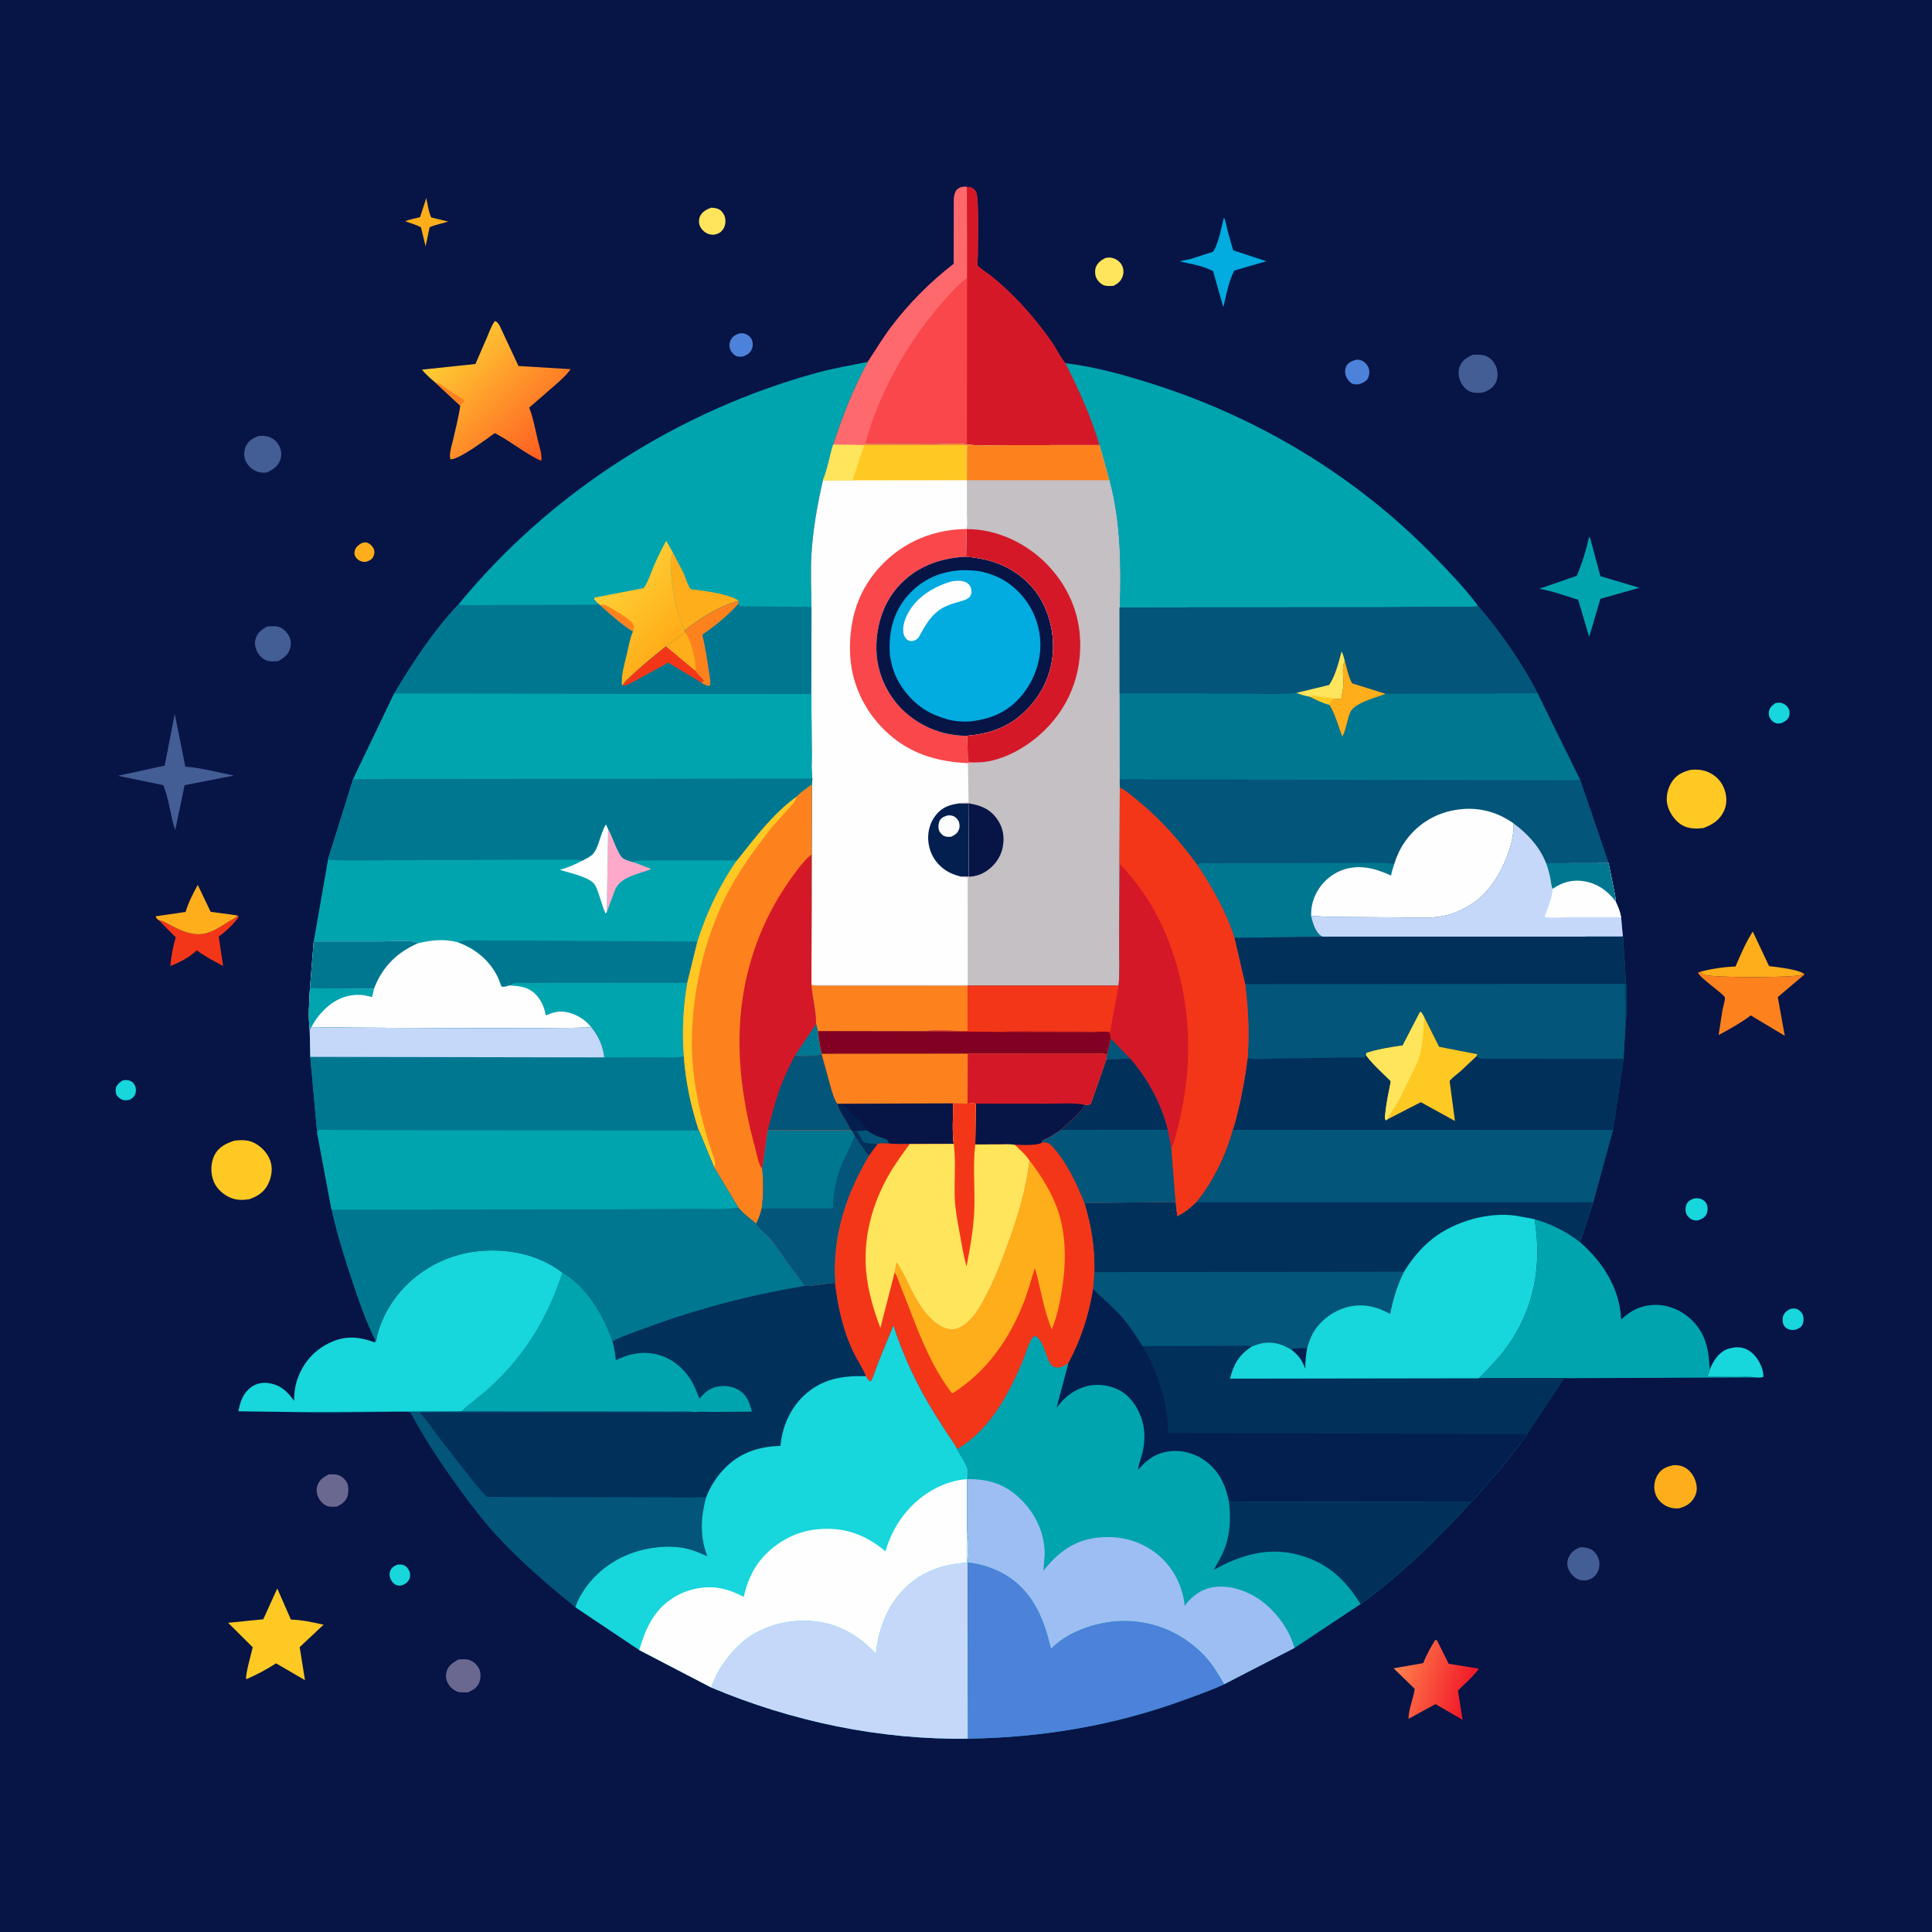 <svg version="1.1" xmlns="http://www.w3.org/2000/svg" style="display: block;" viewBox="0 0 2048 2048" width="1024" height="1024">
<defs>
	<linearGradient id="Gradient1" gradientUnits="userSpaceOnUse" x1="1555.72" y1="1793.88" x2="1482.24" y2="1771.5">
		<stop class="stop0" offset="0" stop-opacity="1" stop-color="rgb(241,27,41)"/>
		<stop class="stop1" offset="1" stop-opacity="1" stop-color="rgb(255,125,75)"/>
	</linearGradient>
	<linearGradient id="Gradient2" gradientUnits="userSpaceOnUse" x1="577.608" y1="477.549" x2="473.554" y2="370.959">
		<stop class="stop0" offset="0" stop-opacity="1" stop-color="rgb(255,96,33)"/>
		<stop class="stop1" offset="1" stop-opacity="1" stop-color="rgb(255,203,51)"/>
	</linearGradient>
	<linearGradient id="Gradient3" gradientUnits="userSpaceOnUse" x1="715.189" y1="678.123" x2="650.617" y2="615.759">
		<stop class="stop0" offset="0" stop-opacity="1" stop-color="rgb(255,172,23)"/>
		<stop class="stop1" offset="1" stop-opacity="1" stop-color="rgb(255,206,53)"/>
	</linearGradient>
</defs>
<path transform="translate(0,0)" fill="rgb(7,20,70)" d="M -0 -0 L 2048 0 L 2048 2048 L -0 2048 L -0 -0 z"/>
<path transform="translate(0,0)" fill="rgb(254,174,26)" d="M 383.834 575.5 C 385.537 575.157 387.268 574.667 388.995 575.192 C 392.053 576.121 395.061 579.117 396.23 582 C 397.327 584.703 397 587.395 395.747 589.972 C 394.172 593.208 391.745 594.305 388.5 595.421 C 387.146 595.603 387.035 595.674 385.5 595.581 C 382.252 595.383 379.129 593.436 377.254 590.825 C 375.529 588.422 375.328 585.838 376.285 583.058 C 377.567 579.328 380.558 577.315 383.834 575.5 z"/>
<path transform="translate(0,0)" fill="rgb(23,214,220)" d="M 129.614 1145.5 C 131.429 1144.83 132.764 1144.85 134.658 1144.96 C 137.511 1145.14 140.097 1146.36 141.905 1148.72 C 143.8 1151.2 144.531 1155.04 143.807 1158.07 C 142.811 1162.23 140.963 1163.78 137.5 1165.84 C 135.631 1166.12 133.373 1166.45 131.5 1166.22 C 128.595 1165.85 125.813 1163.84 124.088 1161.5 C 122.499 1159.35 122.34 1156.25 122.811 1153.7 C 123.523 1149.86 126.653 1147.67 129.614 1145.5 z"/>
<path transform="translate(0,0)" fill="rgb(23,214,220)" d="M 1881.67 745.5 C 1883.1 745.103 1884.43 744.84 1885.92 744.834 C 1889.07 744.82 1892.81 746.76 1894.73 749.254 C 1896.97 752.174 1897.54 755.26 1896.67 758.841 C 1895.77 762.507 1892.55 764.411 1889.5 766.111 C 1887.95 766.618 1886.15 767.023 1884.5 766.974 C 1881.76 766.894 1879.3 765.155 1877.57 763.15 C 1875.63 760.909 1874.68 758.032 1875 755.081 C 1875.5 750.511 1878.16 748.085 1881.67 745.5 z"/>
<path transform="translate(0,0)" fill="rgb(23,214,220)" d="M 421.59 1658.5 C 423.536 1658.36 425.621 1658.37 427.5 1658.99 C 430.491 1659.97 432.824 1662.64 433.965 1665.5 C 435.095 1668.33 435.137 1671.8 433.608 1674.5 C 431.757 1677.77 429.403 1679.31 425.959 1680.5 C 424.08 1680.89 422.971 1680.96 421.056 1680.5 C 417.698 1679.7 415.368 1676.68 413.996 1673.69 C 412.748 1670.97 412.524 1667.77 413.76 1665 C 415.385 1661.36 418.011 1659.84 421.59 1658.5 z"/>
<path transform="translate(0,0)" fill="rgb(23,214,220)" d="M 1897.81 1387.5 C 1899.72 1387.11 1901.94 1386.87 1903.86 1387.35 C 1906.72 1388.06 1909.82 1390.75 1910.9 1393.5 C 1912.19 1396.78 1912.14 1400.76 1910.75 1404 C 1909.36 1407.26 1906.6 1408.27 1903.5 1409.49 C 1901.66 1409.89 1900.13 1410.01 1898.28 1409.69 C 1895.21 1409.15 1892.79 1407.84 1891.13 1405.13 C 1889.52 1402.5 1889.17 1398.83 1889.96 1395.87 C 1891.1 1391.57 1894.06 1389.45 1897.81 1387.5 z"/>
<path transform="translate(0,0)" fill="rgb(23,214,220)" d="M 1795.51 1270.5 C 1798.4 1270.02 1800.47 1269.99 1803.26 1271.01 C 1806.03 1272.03 1808.28 1274.19 1809.34 1276.95 C 1810.51 1280 1810.37 1284.64 1808.72 1287.5 C 1806.8 1290.84 1804.02 1292.3 1800.5 1293.47 C 1798.49 1293.92 1796.64 1293.82 1794.67 1293.21 C 1791.76 1292.32 1788.76 1289.42 1787.56 1286.64 C 1786.37 1283.91 1786.46 1279.65 1787.68 1276.92 C 1789.33 1273.25 1791.89 1271.83 1795.51 1270.5 z"/>
<path transform="translate(0,0)" fill="rgb(76,130,217)" d="M 783.54 353.5 C 785.732 353.107 787.378 353.09 789.5 353.743 C 792.73 354.736 795.469 356.945 796.909 360.047 C 798.26 362.957 798.269 366.896 797.059 369.848 C 795.17 374.458 791.99 376.339 787.5 377.978 C 785.207 378.126 783.333 378.283 781.091 377.632 C 778.268 376.813 775.235 373.298 774.175 370.654 C 772.879 367.424 772.99 363.804 774.465 360.648 C 776.287 356.749 779.648 354.837 783.54 353.5 z"/>
<path transform="translate(0,0)" fill="rgb(254,174,26)" d="M 451.926 209.886 C 453.25 216.646 454.291 224.215 457.116 230.513 L 475.057 234.849 C 468.709 237.01 461.361 238.099 455.372 240.961 L 451.165 261.205 L 446.29 241.118 C 440.92 237.938 435.151 236.664 429.373 234.488 C 434.448 232.581 440.006 231.537 445.269 230.228 L 451.926 209.886 z"/>
<path transform="translate(0,0)" fill="rgb(76,130,217)" d="M 1436.81 381.5 C 1439.05 381.069 1440.84 381.31 1442.98 382.045 C 1446.31 383.19 1449.11 386.144 1450.5 389.339 C 1452.05 392.898 1451.83 396.864 1450.33 400.388 C 1448.64 404.345 1444.31 406.171 1440.5 407.307 C 1438.49 407.639 1435.41 407.599 1433.48 406.708 C 1430.69 405.418 1428.12 402.03 1426.98 399.255 C 1425.62 395.961 1425.38 391.477 1427.08 388.253 C 1429.12 384.37 1432.84 382.737 1436.81 381.5 z"/>
<path transform="translate(0,0)" fill="rgb(254,229,91)" d="M 754.215 220.085 C 756.925 220.428 760.127 220.64 762.5 222.054 C 765.301 223.722 767.727 227.236 768.5 230.375 C 769.527 234.546 769.018 239.375 766.532 242.96 C 763.882 246.783 760.955 248.086 756.5 248.856 C 754.53 248.81 752.758 248.598 750.892 247.96 C 746.866 246.585 743.257 243.037 741.707 239.054 C 740.605 236.223 740.682 232.438 741.91 229.628 C 744.21 224.368 749.07 221.83 754.215 220.085 z"/>
<path transform="translate(0,0)" fill="rgb(254,229,91)" d="M 1171.74 273.5 C 1174.15 273.084 1176.39 272.738 1178.8 273.325 C 1183.16 274.385 1187.27 277.252 1189.33 281.315 C 1191.11 284.821 1191.36 289.104 1190.1 292.801 C 1188.28 298.123 1185.1 300.536 1180.27 303.045 C 1177.32 303.15 1173.88 303.454 1171.02 302.654 C 1167.55 301.685 1164.4 298.66 1162.63 295.605 C 1160.78 292.424 1160.39 287.628 1161.38 284.125 C 1162.84 278.953 1167.18 275.777 1171.74 273.5 z"/>
<path transform="translate(0,0)" fill="rgb(106,103,144)" d="M 348.071 1563.03 C 351.065 1562.92 354.434 1562.59 357.371 1563.28 C 361.865 1564.34 365.93 1567.89 367.926 1572 C 369.799 1575.86 369.55 1583.01 368.025 1586.97 C 366.073 1592.02 361.803 1594.77 357.173 1597.08 C 354.407 1597.18 351.394 1597.44 348.662 1596.95 C 344.217 1596.14 340.523 1592.62 338.264 1588.88 C 335.784 1584.77 334.924 1579.64 336.397 1575 C 338.394 1568.7 342.619 1566.08 348.071 1563.03 z"/>
<path transform="translate(0,0)" fill="rgb(67,93,149)" d="M 1674.94 1640.16 C 1678.75 1640.22 1682.67 1640.49 1686.15 1642.2 C 1690.46 1644.31 1693.64 1648.85 1694.88 1653.41 C 1696.14 1657.99 1695.29 1663.81 1692.75 1667.81 C 1689.98 1672.16 1686.45 1674.23 1681.5 1675.26 C 1679.16 1675.33 1676.54 1675.4 1674.29 1674.71 C 1669.6 1673.27 1665.3 1668.79 1663.15 1664.5 C 1661.16 1660.54 1660.84 1655.72 1662.51 1651.61 C 1664.98 1645.49 1669.1 1642.71 1674.94 1640.16 z"/>
<path transform="translate(0,0)" fill="rgb(106,103,144)" d="M 486.062 1759.07 C 489.659 1758.94 494.051 1758.42 497.485 1759.62 C 502.168 1761.26 505.978 1764.89 508.047 1769.39 C 509.807 1773.21 509.655 1779.07 508.208 1783 C 505.97 1789.09 501.633 1791.37 496.049 1794.01 L 487.5 1793.94 C 482.945 1793.2 478.733 1790.14 476.092 1786.42 C 473.137 1782.26 472.092 1777.55 473.258 1772.5 C 474.838 1765.65 480.393 1762.22 486.062 1759.07 z"/>
<path transform="translate(0,0)" fill="rgb(67,93,149)" d="M 282.972 664.182 C 286.496 663.839 290.516 663.55 294 664.124 C 298.971 664.943 303.167 669 305.742 673.091 C 308.363 677.257 308.86 682.144 307.65 686.909 C 305.85 693.994 300.833 697.406 294.89 700.874 L 287.142 701.139 C 282.049 700.776 277.52 697.991 274.5 693.908 C 271.397 689.713 269.447 683.52 270.67 678.356 C 272.372 671.173 276.855 667.628 282.972 664.182 z"/>
<path transform="translate(0,0)" fill="rgb(67,93,149)" d="M 274.151 462.16 C 277.277 461.952 280.22 461.852 283.291 462.599 C 288.782 463.934 293.286 467.483 295.929 472.5 C 298.272 476.946 298.885 482.651 297.141 487.397 C 294.517 494.533 289.615 497.621 283.031 500.822 C 279.688 500.99 276.333 501.239 273.123 500.105 C 267.363 498.071 262.814 494.007 260.316 488.417 C 258.27 483.835 258.426 477.951 260.444 473.374 C 263.137 467.264 268.151 464.377 274.151 462.16 z"/>
<path transform="translate(0,0)" fill="rgb(67,93,149)" d="M 1561.04 376.064 C 1566.37 375.832 1570.95 375.53 1575.97 377.74 C 1580.94 379.927 1584.55 384.771 1586.36 389.767 C 1588.06 394.462 1587.86 401.018 1585.6 405.5 C 1582.75 411.149 1578.19 413.858 1572.46 415.961 C 1568.56 416.599 1564.81 416.763 1560.9 415.92 C 1555.84 414.827 1551.77 410.792 1549.26 406.451 C 1546.28 401.288 1545.15 394.946 1547.06 389.2 C 1549.36 382.277 1554.82 378.957 1561.04 376.064 z"/>
<path transform="translate(0,0)" fill="rgb(23,214,220)" d="M 1812.32 1452 C 1815.78 1443.45 1820.95 1434.68 1829.68 1430.64 C 1831.75 1429.68 1833.77 1429.2 1836 1428.81 L 1837.38 1428.55 C 1844.5 1427.38 1850.41 1428.85 1856.09 1433.19 C 1862.89 1438.39 1868.33 1448.29 1869.18 1456.83 L 1869.24 1459.5 C 1866.29 1460.68 1863.39 1460.3 1860.29 1460.15 C 1854.13 1459.09 1847.39 1459.65 1841.15 1459.65 L 1809.63 1459.5 L 1810.63 1457 C 1811.17 1455.73 1811.59 1454.72 1811.96 1453.36 L 1812.32 1452 z"/>
<path transform="translate(0,0)" fill="rgb(254,174,26)" d="M 1773.77 1553.14 C 1777.44 1552.86 1781.75 1553.52 1785.08 1555.12 C 1790.73 1557.84 1794.96 1563.3 1797.01 1569.15 C 1799.16 1575.31 1799.48 1581.12 1796.25 1586.98 C 1792.41 1593.95 1787.04 1596.93 1779.6 1598.99 C 1774.31 1599.17 1769.78 1598.43 1765.09 1595.79 C 1759.99 1592.91 1755.61 1587.55 1754.28 1581.79 C 1752.8 1575.35 1753.88 1568.43 1757.5 1562.88 C 1761.56 1556.66 1766.92 1554.74 1773.77 1553.14 z"/>
<path transform="translate(0,0)" fill="rgb(244,54,24)" d="M 251.837 970.435 L 253.028 972.056 C 248.078 979.272 238.933 987.731 231.84 992.81 L 236.527 1023.95 C 227.03 1018.97 217.232 1013.81 208.623 1007.38 L 207.906 1008.08 C 200.66 1014.83 189.757 1020.5 180.509 1024.03 C 181.509 1013.86 183.299 1003.4 186.321 993.634 L 168.086 975.29 C 172.826 976.015 177.138 978.843 181.337 981.057 C 192.743 987.072 204.988 992.593 218.198 989.396 C 227.373 987.176 236.314 980.564 244.371 975.788 C 246.919 974.278 250.266 973.048 251.837 970.435 z"/>
<path transform="translate(0,0)" fill="rgb(254,174,26)" d="M 1802.86 1029.93 C 1814.39 1026.93 1827.82 1024.91 1839.71 1024.53 C 1845.14 1012.05 1850.62 998.908 1858.01 987.445 L 1875.29 1024.13 C 1886.45 1025.47 1900.49 1026.92 1910.86 1031.23 L 1910.43 1033.18 C 1902.36 1036.72 1814.53 1036.62 1805.59 1033.22 C 1803.57 1032.45 1803.76 1031.78 1802.86 1029.93 z"/>
<path transform="translate(0,0)" fill="rgb(254,174,26)" d="M 168.086 975.29 C 166.255 973.708 165.65 973.741 165.114 971.285 L 195.527 966.871 L 196.711 966.777 C 199.75 956.448 204.516 947.47 209.651 938.037 L 223.273 966.526 L 251.837 970.435 C 250.266 973.048 246.919 974.278 244.371 975.788 C 236.314 980.564 227.373 987.176 218.198 989.396 C 204.988 992.593 192.743 987.072 181.337 981.057 C 177.138 978.843 172.826 976.015 168.086 975.29 z"/>
<path transform="translate(0,0)" fill="rgb(2,171,224)" d="M 1297.43 230.5 C 1299.67 234.943 1300.14 239.991 1301.34 244.782 L 1307.25 265.364 L 1342.38 276.907 L 1308.41 286.796 C 1302.39 298.229 1299.79 313.005 1296.79 325.57 L 1285.91 287.44 C 1275.77 281.801 1262.17 279.726 1250.91 277.194 C 1254.01 275.79 1258.4 275.557 1261.76 274.641 L 1285.99 266.813 C 1292.08 257.122 1294.5 241.594 1297.43 230.5 z"/>
<path transform="translate(0,0)" fill="rgb(0,164,175)" d="M 1684.42 569.5 L 1685.47 569.888 L 1696.51 610.772 L 1736.73 622.735 L 1738.1 623.025 L 1696.53 634.74 L 1684.58 675.163 L 1672.91 635.774 C 1659.21 631.576 1645.85 626.567 1631.68 624.123 L 1671.43 610.376 C 1677 597.351 1681.39 583.337 1684.42 569.5 z"/>
<path transform="translate(0,0)" fill="rgb(67,93,149)" d="M 185.241 756.802 L 196.267 811.637 L 196.396 812.627 C 213.669 813.965 230.991 818.825 247.988 822.121 L 195.704 832.303 L 185.753 879.95 C 180.423 864.556 179.394 847.42 173.046 832.287 L 124.946 822.378 L 174.584 811.575 L 185.241 756.802 z"/>
<path transform="translate(0,0)" fill="rgb(255,201,35)" d="M 1791.92 816.104 C 1798 815.481 1803.5 815.722 1809.25 817.869 C 1817.32 820.884 1823.68 826.694 1827.14 834.637 C 1830.38 842.083 1831.16 850.881 1827.97 858.5 C 1823.57 869.001 1815.84 873.891 1805.74 877.78 C 1799 878.611 1791.89 878.674 1785.55 875.936 C 1777.35 872.389 1771.02 863.888 1768.19 855.593 C 1765.49 847.709 1766.98 838.217 1770.93 831.003 C 1775.85 822.007 1782.54 818.642 1791.92 816.104 z"/>
<path transform="translate(0,0)" fill="rgb(255,201,35)" d="M 248.529 1209.1 C 254.695 1208.46 261.729 1208.17 267.521 1210.61 C 275.866 1214.13 282.979 1221.25 286.256 1229.76 C 289.364 1237.83 288.147 1246.97 284.454 1254.64 C 280.07 1263.74 273.503 1267.87 264.305 1271.24 C 257.898 1272.12 251.883 1272.44 245.719 1270.19 C 237.809 1267.3 229.942 1260.68 226.686 1252.79 C 223.089 1244.08 223.057 1233.54 227.141 1225 C 231.502 1215.88 239.511 1212.13 248.529 1209.1 z"/>
<path transform="translate(0,0)" fill="url(#Gradient1)" d="M 1521.26 1738.5 L 1523.14 1738.56 L 1535.66 1763.67 L 1567.69 1768.86 C 1561.53 1777.37 1552.98 1784.66 1545.5 1792.02 L 1550.4 1823.09 L 1521.68 1806.46 L 1493.13 1822.02 C 1493.02 1811.95 1498.37 1800.47 1499.64 1790.25 L 1477.3 1768.46 L 1508.62 1762.99 C 1512.06 1754.33 1516.53 1746.51 1521.26 1738.5 z"/>
<path transform="translate(0,0)" fill="rgb(253,130,30)" d="M 1910.86 1031.23 C 1912.35 1031.98 1911.65 1031.44 1912.83 1033 L 1884.5 1056.93 L 1891.95 1097.99 L 1855.89 1076.37 C 1845.31 1084.37 1833.44 1090.92 1821.78 1097.19 L 1826.06 1069.74 C 1826.64 1066.75 1828.81 1060.29 1828.48 1057.5 C 1828.07 1054.06 1802.21 1037.24 1799.93 1031 L 1802.86 1029.93 C 1803.76 1031.78 1803.57 1032.45 1805.59 1033.22 C 1814.53 1036.62 1902.36 1036.72 1910.43 1033.18 L 1910.86 1031.23 z"/>
<path transform="translate(0,0)" fill="rgb(255,201,35)" d="M 293.913 1683.87 L 308.395 1716.85 C 320.095 1717.15 331.628 1719.66 342.992 1722.27 L 317.662 1746.02 L 323.308 1781.05 L 292.632 1763.2 C 282.343 1769.83 272.331 1775.24 261.042 1780.05 C 259.713 1775.76 266.613 1752.17 267.899 1746.17 L 241.824 1720.24 L 279.083 1716.52 L 293.913 1683.87 z"/>
<path transform="translate(0,0)" fill="url(#Gradient2)" d="M 461.441 405.498 C 456.277 401.198 451.58 396.989 447.239 391.849 L 503.981 385.846 L 516.221 357.622 C 518.75 351.738 520.771 345.639 524.5 340.386 C 527.109 340.966 528.109 342.76 529.5 344.934 L 549.615 387.977 L 604.948 391.341 C 600.173 398.105 593.708 403.521 587.566 409.013 L 560.96 432.107 L 561.491 433.468 C 565.564 444.074 567.409 455.669 570.112 466.704 C 571.537 472.522 575.124 482.686 573.663 488.588 C 556.261 480.56 541.369 467.744 524.478 459.078 C 515.493 465.583 486.706 487.258 477.5 486.905 C 475.694 481.449 478.764 472.881 479.995 467.452 C 482.774 455.194 486.153 442.455 487.91 430.054 L 461.441 405.498 z"/>
<path transform="translate(0,0)" fill="rgb(253,130,30)" d="M 461.441 405.498 C 466.933 406.135 469.589 409.579 473.969 412.405 L 492.59 424.396 C 491.675 426.97 489.862 428.224 487.91 430.054 L 461.441 405.498 z"/>
<path transform="translate(0,0)" fill="rgb(0,164,175)" d="M 1626.64 1292.3 C 1644.38 1297.51 1660.48 1305.28 1675.03 1316.8 C 1698.45 1337.31 1716.28 1364.58 1718.33 1396.42 L 1718.47 1398.91 C 1729.08 1388.45 1740.95 1383.08 1756 1383.25 C 1770.52 1383.41 1784.73 1390.29 1794.72 1400.69 C 1808.89 1415.44 1811.57 1432.39 1812.32 1452 L 1811.96 1453.36 C 1811.59 1454.72 1811.17 1455.73 1810.63 1457 L 1809.63 1459.5 L 1841.15 1459.65 C 1847.39 1459.65 1854.13 1459.09 1860.29 1460.15 L 1657.91 1460.93 L 1567.71 1461.04 C 1578.58 1450.01 1589.34 1439.15 1598.33 1426.48 C 1626.71 1386.54 1634.65 1340.12 1626.64 1292.3 z"/>
<path transform="translate(0,0)" fill="rgb(249,71,75)" d="M 919.875 383.636 C 928.083 371.351 935.457 358.832 944.363 346.969 C 963.039 322.093 986.381 298.671 1011 279.691 L 1011.22 210.342 C 1011.52 206.787 1012.38 202.404 1015.5 200.162 C 1018.59 197.936 1021.27 197.681 1024.92 198.114 C 1028.49 198.226 1030.74 198.721 1033.25 201.43 C 1033.76 201.976 1034.14 202.476 1034.53 203.107 C 1038.05 208.698 1036.49 260.485 1036.51 270.817 C 1036.51 273.145 1035.75 279.967 1036.53 281.521 C 1037.68 283.838 1048.23 290.584 1051.02 292.864 C 1059.43 299.745 1067.53 307.05 1075.18 314.77 C 1089.72 329.441 1103.05 345.734 1114.9 362.641 C 1119.65 369.421 1123.99 379.029 1129.38 384.974 C 1143.62 413.001 1156.66 441.541 1165.51 471.795 L 1073.51 471.86 C 1057.55 471.833 1040.78 472.962 1024.97 471.214 C 1014.87 469.544 1002.27 470.924 991.92 470.944 L 917.022 470.784 L 915.974 471.822 L 883.196 471.43 C 893.164 440.725 904.431 412 919.875 383.636 z"/>
<path transform="translate(0,0)" fill="rgb(254,105,109)" d="M 919.875 383.636 C 928.083 371.351 935.457 358.832 944.363 346.969 C 963.039 322.093 986.381 298.671 1011 279.691 L 1011.22 210.342 C 1011.52 206.787 1012.38 202.404 1015.5 200.162 C 1018.59 197.936 1021.27 197.681 1024.92 198.114 L 1025.22 265.5 L 1025.14 294.218 L 1023.66 295.411 C 1013.32 303.896 1003.87 314.869 995.176 325.007 C 960.403 365.56 930.895 419.062 917.022 470.784 L 915.974 471.822 L 883.196 471.43 C 893.164 440.725 904.431 412 919.875 383.636 z"/>
<path transform="translate(0,0)" fill="rgb(213,24,39)" d="M 1024.92 198.114 C 1028.49 198.226 1030.74 198.721 1033.25 201.43 C 1033.76 201.976 1034.14 202.476 1034.53 203.107 C 1038.05 208.698 1036.49 260.485 1036.51 270.817 C 1036.51 273.145 1035.75 279.967 1036.53 281.521 C 1037.68 283.838 1048.23 290.584 1051.02 292.864 C 1059.43 299.745 1067.53 307.05 1075.18 314.77 C 1089.72 329.441 1103.05 345.734 1114.9 362.641 C 1119.65 369.421 1123.99 379.029 1129.38 384.974 C 1143.62 413.001 1156.66 441.541 1165.51 471.795 L 1073.51 471.86 C 1057.55 471.833 1040.78 472.962 1024.97 471.214 L 1025.22 265.5 L 1024.92 198.114 z"/>
<path transform="translate(0,0)" fill="rgb(0,164,175)" d="M 1129.38 384.974 C 1160.39 388.762 1189.95 396.971 1219.69 406.325 C 1332.92 441.942 1436.68 504.116 1519.61 589.136 C 1534.53 604.43 1549.51 620.007 1562.71 636.833 L 1567.15 642.677 C 1554.38 644.021 1540.99 643.279 1528.14 643.312 L 1467.33 643.776 L 1279.94 643.838 L 1186.81 643.957 C 1188.12 598.997 1187.75 552.712 1175.85 509.03 L 1165.51 471.795 C 1156.66 441.541 1143.62 413.001 1129.38 384.974 z"/>
<path transform="translate(0,0)" fill="rgb(0,164,175)" d="M 485.999 640.75 C 582.846 522.171 719.394 435.037 866.963 394.906 C 884.356 390.176 902.234 387.271 919.875 383.636 C 904.431 412 893.164 440.725 883.196 471.43 C 879.511 483.344 877.227 497.849 872.363 509.138 C 866.452 534.851 861.669 561.696 860.156 588.052 C 859.108 606.317 860.052 625.049 860.198 643.365 L 860.078 735.833 L 417.766 735.364 C 437.449 702.573 459.583 668.577 485.999 640.75 z"/>
<path transform="translate(0,0)" fill="rgb(254,174,26)" d="M 713.464 586.079 L 724.301 606.831 C 726.386 611.288 729.322 621.989 732.674 624.754 C 743.505 625.516 775.677 630.192 783.071 637.004 C 762.213 642.48 743 654.83 726.142 668.002 C 723.321 663.98 721.667 657.855 720.049 653.161 C 715.066 638.705 712.48 621.505 711.376 606.295 C 710.895 599.659 710.499 592.192 713.464 586.079 z"/>
<path transform="translate(0,0)" fill="url(#Gradient3)" d="M 633.979 639.831 L 629.678 635.11 L 630.219 633.5 L 682.404 623.375 C 686.94 616.963 689.512 608.499 692.561 601.275 C 696.611 591.678 701.221 582.275 706.234 573.149 L 713.464 586.079 C 710.499 592.192 710.895 599.659 711.376 606.295 C 712.48 621.505 715.066 638.705 720.049 653.161 C 721.667 657.855 723.321 663.98 726.142 668.002 L 726.489 670.363 L 706.043 685.129 C 694.287 694.525 682.447 704.07 671.447 714.356 C 667.429 718.114 662.542 721.989 659.934 726.839 L 659.039 725.337 C 658.415 714.803 662.134 702.844 664.55 692.595 C 666.338 685.012 667.668 676.668 670.793 669.551 C 658.24 661.485 646.816 651.244 635.738 641.281 L 633.979 639.831 z"/>
<path transform="translate(0,0)" fill="rgb(253,130,30)" d="M 635.738 641.281 C 639.837 640.203 642.534 641.637 646.155 643.787 C 651.13 646.74 670.241 657.192 671.487 662.542 C 672.181 665.52 671.894 666.764 670.793 669.551 C 658.24 661.485 646.816 651.244 635.738 641.281 z"/>
<path transform="translate(0,0)" fill="rgb(0,119,144)" d="M 783.071 637.004 L 782.77 639.949 L 784.136 642.612 L 860.198 643.365 L 860.078 735.833 L 417.766 735.364 C 437.449 702.573 459.583 668.577 485.999 640.75 C 497.098 642.216 509.378 641.273 520.598 641.302 L 593.399 641.21 L 619.44 641.106 C 624.15 641.073 629.588 641.66 633.979 639.831 L 635.738 641.281 C 646.816 651.244 658.24 661.485 670.793 669.551 C 667.668 676.668 666.338 685.012 664.55 692.595 C 662.134 702.844 658.415 714.803 659.039 725.337 L 659.934 726.839 C 662.542 721.989 667.429 718.114 671.447 714.356 C 682.447 704.07 694.287 694.525 706.043 685.129 L 726.489 670.363 L 726.142 668.002 C 743 654.83 762.213 642.48 783.071 637.004 z"/>
<path transform="translate(0,0)" fill="rgb(244,54,24)" d="M 706.043 685.129 L 736.685 710.679 L 737.575 711.897 C 740.321 715.577 744.275 718.394 746.452 722.458 C 745.145 722.678 744.35 722.596 743.299 723.441 L 708.386 702.468 L 675.161 720.624 C 670.801 722.916 664.911 727.038 659.934 726.839 C 662.542 721.989 667.429 718.114 671.447 714.356 C 682.447 704.07 694.287 694.525 706.043 685.129 z"/>
<path transform="translate(0,0)" fill="rgb(253,130,30)" d="M 783.071 637.004 L 782.77 639.949 C 771.442 652.642 758.546 663.183 744.504 672.735 C 747.644 686.148 749.759 699.865 751.707 713.5 C 752.27 717.445 753.818 723.169 752.5 726.98 C 749.042 727.114 746.087 725.515 743.299 723.441 C 744.35 722.596 745.145 722.678 746.452 722.458 C 744.275 718.394 740.321 715.577 737.575 711.897 L 736.685 710.679 L 706.043 685.129 L 726.489 670.363 L 726.142 668.002 C 743 654.83 762.213 642.48 783.071 637.004 z"/>
<path transform="translate(0,0)" fill="rgb(254,174,26)" d="M 726.489 670.363 C 732.933 680.145 736.898 697.233 737.613 708.919 L 736.685 710.679 L 706.043 685.129 L 726.489 670.363 z"/>
<path transform="translate(0,0)" fill="rgb(254,254,254)" d="M 917.022 470.784 L 991.92 470.944 C 1002.27 470.924 1014.87 469.544 1024.97 471.214 C 1040.78 472.962 1057.55 471.833 1073.51 471.86 L 1165.51 471.795 L 1175.85 509.03 C 1187.75 552.712 1188.12 598.997 1186.81 643.957 L 1186.84 734.92 L 1186.93 826.146 L 1187.03 834.806 L 1186.76 915.974 L 1186.42 1000.71 C 1186.34 1015.15 1187.23 1030.51 1185.68 1044.84 L 1025.81 1044.89 L 1025.64 1093.01 C 1010.2 1092.98 993.163 1091.44 977.915 1093.2 L 866.969 1093.02 L 865.126 1085.45 C 865.151 1072.02 861.279 1057.51 860.132 1043.96 L 860.28 961.409 L 860.579 831.288 L 861.13 825.31 C 859.716 817.415 860.528 807.93 860.423 799.808 L 860.078 735.833 L 860.198 643.365 C 860.052 625.049 859.108 606.317 860.156 588.052 C 861.669 561.696 866.452 534.851 872.363 509.138 C 877.227 497.849 879.511 483.344 883.196 471.43 L 915.974 471.822 L 917.022 470.784 z"/>
<path transform="translate(0,0)" fill="rgb(3,31,79)" d="M 1017.24 851.557 L 1026.7 851.529 L 1027.03 929.34 L 1018.42 929.216 C 1011.98 927.474 1006.38 925.444 1000.91 921.481 C 991.895 914.957 985.958 905.232 984.33 894.228 C 982.74 883.477 985.248 872.503 992.095 863.941 C 998.924 855.401 1006.89 852.961 1017.24 851.557 z"/>
<path transform="translate(0,0)" fill="rgb(254,254,254)" d="M 1004.16 864.5 C 1005.76 864.303 1006.64 864.202 1008.18 864.448 C 1011.51 864.982 1013.9 866.828 1015.7 869.641 C 1017.16 871.911 1017.62 876 1016.74 878.616 C 1015.15 883.324 1012.68 884.696 1008.5 886.896 C 1005.82 887.138 1003.55 887.368 1000.98 886.269 C 998.487 885.202 995.834 882.13 995.192 879.5 C 994.391 876.217 994.741 872.44 996.407 869.5 C 998.096 866.518 1001.09 865.479 1004.16 864.5 z"/>
<path transform="translate(0,0)" fill="rgb(255,201,35)" d="M 872.363 509.138 C 877.227 497.849 879.511 483.344 883.196 471.43 L 915.974 471.822 L 1025.18 471.81 L 1024.96 509.048 L 903.764 509.17 L 872.363 509.138 z"/>
<path transform="translate(0,0)" fill="rgb(254,229,91)" d="M 872.363 509.138 C 877.227 497.849 879.511 483.344 883.196 471.43 L 915.974 471.822 L 903.764 509.17 L 872.363 509.138 z"/>
<path transform="translate(0,0)" fill="rgb(249,71,75)" d="M 1024.17 560.773 L 1024.79 560.918 L 1024.19 590.131 C 996.624 591.436 971.177 600.559 952.328 621.524 C 935.018 640.777 927.765 666.896 929.18 692.437 C 930.508 716.394 942.476 740.266 960.5 755.918 C 978.489 771.538 1001.29 780.133 1025.14 779.97 L 1025.29 781.312 L 1026.13 807 C 1028.43 808.861 1033.4 808.125 1036.45 808.133 C 1032.97 808.564 1029.56 809.051 1026.05 808.967 C 992.364 807.409 963.366 798.68 938.5 774.774 C 915.255 752.426 901.699 722.634 901.021 690.368 C 900.285 655.307 910.259 624.08 934.925 598.56 C 958.789 573.868 990.122 561.243 1024.17 560.773 z"/>
<path transform="translate(0,0)" fill="rgb(7,20,70)" d="M 1024.19 590.131 C 1051.71 592.335 1075.53 601.306 1094.25 622.58 C 1110.5 641.047 1118.1 668.813 1116.04 693.031 C 1113.82 719.283 1101.13 742.181 1081 759.04 C 1064.76 772.636 1045.9 778.121 1025.14 779.97 C 1001.29 780.133 978.489 771.538 960.5 755.918 C 942.476 740.266 930.508 716.394 929.18 692.437 C 927.765 666.896 935.018 640.777 952.328 621.524 C 971.177 600.559 996.624 591.436 1024.19 590.131 z"/>
<path transform="translate(0,0)" fill="rgb(2,171,224)" d="M 1019.21 604.43 C 1026.54 604.361 1035.32 604.535 1042.4 606.424 L 1044 606.875 C 1054.48 609.671 1063.51 613.757 1072.03 620.519 C 1089.52 634.417 1100.01 653.529 1102.46 675.711 C 1104.85 697.284 1097.1 720.225 1083.39 736.886 C 1068.62 754.822 1050.29 762.449 1027.67 764.821 C 1020.11 765.133 1012.01 764.696 1004.71 762.628 L 1003 762.125 C 995.557 760.014 988.322 757.139 981.677 753.134 C 964.309 742.666 949.674 723.604 945.137 703.717 L 944.76 702 C 944.055 698.882 943.422 695.862 943.209 692.667 C 941.692 669.842 947.299 647.876 962.797 630.677 C 977.909 613.906 996.974 605.76 1019.21 604.43 z"/>
<path transform="translate(0,0)" fill="rgb(254,254,254)" d="M 1009.12 616.17 C 1013.57 615.662 1019.06 615.087 1023.25 616.934 C 1026.28 618.271 1028.43 620.421 1029.38 623.63 C 1030.27 626.672 1029.83 630.84 1027.5 633.121 C 1024.17 636.377 1016.89 637.758 1012.42 639.11 C 1005.82 641.109 999.843 643.356 994.326 647.671 C 984.853 655.08 979.561 665.229 973.86 675.53 C 973.013 676.394 972.062 677.491 971 678.124 C 968.67 679.515 966.101 679.996 963.5 679.06 C 960.631 678.029 958.942 675.313 958.092 672.544 C 955.919 665.459 959.067 656.49 962.417 650.237 C 972.052 632.252 990.16 621.729 1009.12 616.17 z"/>
<path transform="translate(0,0)" fill="rgb(196,192,195)" d="M 917.022 470.784 L 991.92 470.944 C 1002.27 470.924 1014.87 469.544 1024.97 471.214 C 1040.78 472.962 1057.55 471.833 1073.51 471.86 L 1165.51 471.795 L 1175.85 509.03 C 1187.75 552.712 1188.12 598.997 1186.81 643.957 L 1186.84 734.92 L 1186.93 826.146 L 1187.03 834.806 L 1186.76 915.974 L 1186.42 1000.71 C 1186.34 1015.15 1187.23 1030.51 1185.68 1044.84 L 1025.81 1044.89 L 1025.64 1093.01 C 1010.2 1092.98 993.163 1091.44 977.915 1093.2 L 866.969 1093.02 L 865.126 1085.45 C 865.151 1072.02 861.279 1057.51 860.132 1043.96 L 861.233 1044.19 L 1025.86 1044.25 L 1025.78 930.5 L 1018.42 929.216 L 1027.03 929.34 L 1026.7 851.529 L 1017.24 851.557 L 1017.56 851.02 L 1026.71 850.554 L 1026.05 808.967 C 1029.56 809.051 1032.97 808.564 1036.45 808.133 C 1033.4 808.125 1028.43 808.861 1026.13 807 L 1025.29 781.312 L 1025.14 779.97 C 1045.9 778.121 1064.76 772.636 1081 759.04 C 1101.13 742.181 1113.82 719.283 1116.04 693.031 C 1118.1 668.813 1110.5 641.047 1094.25 622.58 C 1075.53 601.306 1051.71 592.335 1024.19 590.131 L 1024.79 560.918 L 1024.17 560.773 C 1025.91 556.856 1024.98 550.129 1024.98 545.844 L 1024.96 509.048 L 1025.18 471.81 L 915.974 471.822 L 917.022 470.784 z"/>
<path transform="translate(0,0)" fill="rgb(7,20,70)" d="M 1026.7 851.529 C 1039 853.591 1048.76 857.038 1056.5 867.564 C 1063.41 876.958 1065.09 887.169 1062.84 898.531 C 1060.78 908.903 1053.87 918.192 1045 923.808 C 1039.5 927.294 1033.53 929.137 1027.03 929.34 L 1026.7 851.529 z"/>
<path transform="translate(0,0)" fill="rgb(253,130,30)" d="M 917.022 470.784 L 991.92 470.944 C 1002.27 470.924 1014.87 469.544 1024.97 471.214 C 1040.78 472.962 1057.55 471.833 1073.51 471.86 L 1165.51 471.795 L 1175.85 509.03 L 1024.96 509.048 L 1025.18 471.81 L 915.974 471.822 L 917.022 470.784 z"/>
<path transform="translate(0,0)" fill="rgb(253,130,30)" d="M 860.132 1043.96 L 861.233 1044.19 C 866.39 1045.43 872.074 1044.89 877.354 1044.89 L 907.641 1044.91 L 1025.81 1044.89 L 1025.64 1093.01 C 1010.2 1092.98 993.163 1091.44 977.915 1093.2 L 866.969 1093.02 L 865.126 1085.45 C 865.151 1072.02 861.279 1057.51 860.132 1043.96 z"/>
<path transform="translate(0,0)" fill="rgb(213,24,39)" d="M 1024.79 560.918 C 1055.39 560.639 1086.33 574.918 1107.95 596.281 C 1131.7 619.757 1144.99 649.726 1145.11 683.16 C 1145.22 717.41 1132.81 748.393 1108.6 772.84 C 1090.75 790.868 1063.61 807.148 1037.6 808.144 L 1036.45 808.133 C 1033.4 808.125 1028.43 808.861 1026.13 807 L 1025.29 781.312 L 1025.14 779.97 C 1045.9 778.121 1064.76 772.636 1081 759.04 C 1101.13 742.181 1113.82 719.283 1116.04 693.031 C 1118.1 668.813 1110.5 641.047 1094.25 622.58 C 1075.53 601.306 1051.71 592.335 1024.19 590.131 L 1024.79 560.918 z"/>
<path transform="translate(0,0)" fill="rgb(0,119,144)" d="M 1567.15 642.677 C 1590.5 669.911 1613.46 702.976 1629.94 734.915 L 1674.83 826.136 L 1705.14 914.945 L 1710.53 941.604 C 1711.36 945.91 1712.86 950.714 1712.36 955.07 C 1715.13 960.862 1717.24 965.919 1718.43 972.256 L 1720.31 992.833 L 1722.67 1026.5 C 1723.09 1032.35 1722.87 1038.49 1723.83 1044.25 C 1724.65 1049.23 1724.12 1054.8 1724.09 1059.89 C 1724.05 1068.2 1724.57 1077 1723.14 1085.19 L 1721 1122.36 L 1709.78 1197.8 L 1306.64 1197.67 C 1309.18 1191.33 1310.65 1183.92 1312.33 1177.28 C 1317.05 1158.68 1319.97 1140.32 1322.55 1121.34 C 1324.4 1094.96 1323.28 1069.39 1319.89 1043.22 L 1308.49 994.171 C 1299.69 966.325 1285.24 941.245 1269.23 917.03 C 1251.05 892.236 1230.98 869.338 1207.2 849.736 C 1200.83 844.483 1194.32 838.745 1187.03 834.806 L 1186.93 826.146 L 1186.84 734.92 L 1186.81 643.957 L 1279.94 643.838 L 1467.33 643.776 L 1528.14 643.312 C 1540.99 643.279 1554.38 644.021 1567.15 642.677 z"/>
<path transform="translate(0,0)" fill="rgb(3,85,121)" d="M 1567.15 642.677 C 1590.5 669.911 1613.46 702.976 1629.94 734.915 L 1468.77 735.485 C 1458.87 739.689 1435.38 744.807 1431.14 755.459 C 1427.98 763.378 1426.89 773.659 1422.93 780.938 C 1418.84 770.339 1415.22 756.418 1409.14 747.018 C 1402.22 745.487 1395.27 741.59 1388.81 738.653 C 1383.96 737.802 1378.74 736.365 1374.19 734.491 C 1352.77 736.707 1329.87 735.207 1308.29 735.121 L 1186.84 734.92 L 1186.81 643.957 L 1279.94 643.838 L 1467.33 643.776 L 1528.14 643.312 C 1540.99 643.279 1554.38 644.021 1567.15 642.677 z"/>
<path transform="translate(0,0)" fill="rgb(254,229,91)" d="M 1374.19 734.491 L 1409.01 726.079 C 1415.74 715.791 1418.97 702.391 1422.09 690.632 C 1423.91 693.599 1424.64 697.447 1425.59 700.797 C 1421.98 706.941 1424.54 718.676 1424.08 725.923 C 1423.77 730.747 1422.63 735.736 1421.79 740.5 C 1418.98 740.935 1416.59 740.809 1413.79 740.541 C 1412.09 742.498 1411.12 744.197 1409.72 746.351 L 1409.14 747.018 C 1402.22 745.487 1395.27 741.59 1388.81 738.653 C 1383.96 737.802 1378.74 736.365 1374.19 734.491 z"/>
<path transform="translate(0,0)" fill="rgb(255,201,35)" d="M 1388.81 738.653 C 1389.87 738.183 1390.84 737.37 1392 737.242 C 1393.6 737.066 1397.14 738.177 1398.87 738.466 C 1403.86 739.3 1408.86 739.36 1413.79 740.541 C 1412.09 742.498 1411.12 744.197 1409.72 746.351 L 1409.14 747.018 C 1402.22 745.487 1395.27 741.59 1388.81 738.653 z"/>
<path transform="translate(0,0)" fill="rgb(254,174,26)" d="M 1413.79 740.541 C 1416.59 740.809 1418.98 740.935 1421.79 740.5 C 1422.63 735.736 1423.77 730.747 1424.08 725.923 C 1424.54 718.676 1421.98 706.941 1425.59 700.797 C 1427.69 708.442 1429.49 717.402 1433.26 724.36 L 1468.77 735.485 C 1458.87 739.689 1435.38 744.807 1431.14 755.459 C 1427.98 763.378 1426.89 773.659 1422.93 780.938 C 1418.84 770.339 1415.22 756.418 1409.14 747.018 L 1409.72 746.351 C 1411.12 744.197 1412.09 742.498 1413.79 740.541 z"/>
<path transform="translate(0,0)" fill="rgb(3,85,121)" d="M 1674.83 826.136 L 1705.14 914.945 L 1710.53 941.604 C 1711.36 945.91 1712.86 950.714 1712.36 955.07 C 1715.13 960.862 1717.24 965.919 1718.43 972.256 L 1720.31 992.833 L 1402.52 992.922 L 1308.49 994.171 C 1299.69 966.325 1285.24 941.245 1269.23 917.03 C 1251.05 892.236 1230.98 869.338 1207.2 849.736 C 1200.83 844.483 1194.32 838.745 1187.03 834.806 L 1186.93 826.146 L 1561.1 826.938 L 1639.94 827.085 L 1662.27 827.097 C 1666.57 827.098 1670.7 827.496 1674.83 826.136 z"/>
<path transform="translate(0,0)" fill="rgb(0,119,144)" d="M 1269.23 917.03 C 1269.98 916.531 1270.61 915.791 1271.47 915.533 C 1275.19 914.416 1281.91 915.164 1285.98 915.144 L 1319.36 915.022 L 1423.84 914.804 C 1441.63 914.832 1460.33 913.733 1477.97 915.79 C 1476.77 919.809 1475.24 923.943 1474.57 928.084 C 1457.42 920.26 1439.94 915.533 1421.63 922.792 C 1408.79 927.878 1398.48 938.356 1393.34 951.101 C 1390.73 957.582 1389.77 963.848 1389.81 970.848 C 1391.4 977.839 1394.18 987.881 1400.48 992.116 C 1401.22 992.611 1401.73 992.7 1402.52 992.922 L 1308.49 994.171 C 1299.69 966.325 1285.24 941.245 1269.23 917.03 z"/>
<path transform="translate(0,0)" fill="rgb(254,254,254)" d="M 1477.97 915.79 C 1480.44 907.808 1484.03 899.911 1488.75 893.022 C 1501.38 874.597 1520.01 862.593 1542 858.723 C 1564.73 854.724 1585.7 859.544 1604.49 872.885 C 1605.59 894.96 1591.26 927.27 1576.63 943.757 C 1572.3 948.639 1567.44 953.412 1562 957.016 C 1551.68 963.843 1542.46 968.389 1530.25 970.893 C 1515.05 974.009 1498.77 972.592 1483.36 972.469 L 1409.18 971.946 L 1389.81 970.848 C 1389.77 963.848 1390.73 957.582 1393.34 951.101 C 1398.48 938.356 1408.79 927.878 1421.63 922.792 C 1439.94 915.533 1457.42 920.26 1474.57 928.084 C 1475.24 923.943 1476.77 919.809 1477.97 915.79 z"/>
<path transform="translate(0,0)" fill="rgb(198,216,249)" d="M 1604.49 872.885 C 1619.22 883.721 1632.24 897.729 1638.93 915.062 L 1705.14 914.945 L 1710.53 941.604 C 1711.36 945.91 1712.86 950.714 1712.36 955.07 C 1715.13 960.862 1717.24 965.919 1718.43 972.256 L 1720.31 992.833 L 1402.52 992.922 C 1401.73 992.7 1401.22 992.611 1400.48 992.116 C 1394.18 987.881 1391.4 977.839 1389.81 970.848 L 1409.18 971.946 L 1483.36 972.469 C 1498.77 972.592 1515.05 974.009 1530.25 970.893 C 1542.46 968.389 1551.68 963.843 1562 957.016 C 1567.44 953.412 1572.3 948.639 1576.63 943.757 C 1591.26 927.27 1605.59 894.96 1604.49 872.885 z"/>
<path transform="translate(0,0)" fill="rgb(254,254,254)" d="M 1638.93 915.062 L 1705.14 914.945 L 1710.53 941.604 C 1711.36 945.91 1712.86 950.714 1712.36 955.07 C 1715.13 960.862 1717.24 965.919 1718.43 972.256 L 1660.94 972.321 C 1654.06 972.331 1643.75 973.731 1637.32 971.78 C 1640.45 962.986 1644.94 952.867 1645.84 943.553 L 1645.94 942.16 C 1644.41 940.027 1643.96 933.87 1643.4 931.051 C 1642.3 925.506 1640.84 920.377 1638.93 915.062 z"/>
<path transform="translate(0,0)" fill="rgb(0,119,144)" d="M 1638.93 915.062 L 1705.14 914.945 L 1710.53 941.604 C 1711.36 945.91 1712.86 950.714 1712.36 955.07 C 1703.77 944.191 1693.77 936.796 1679.85 934.249 C 1667.47 931.984 1656.13 935.027 1645.94 942.16 C 1644.41 940.027 1643.96 933.87 1643.4 931.051 C 1642.3 925.506 1640.84 920.377 1638.93 915.062 z"/>
<path transform="translate(0,0)" fill="rgb(3,85,121)" d="M 1720.31 992.833 L 1722.67 1026.5 C 1723.09 1032.35 1722.87 1038.49 1723.83 1044.25 C 1724.65 1049.23 1724.12 1054.8 1724.09 1059.89 C 1724.05 1068.2 1724.57 1077 1723.14 1085.19 L 1721 1122.36 L 1709.78 1197.8 L 1306.64 1197.67 C 1309.18 1191.33 1310.65 1183.92 1312.33 1177.28 C 1317.05 1158.68 1319.97 1140.32 1322.55 1121.34 C 1324.4 1094.96 1323.28 1069.39 1319.89 1043.22 L 1308.49 994.171 L 1402.52 992.922 L 1720.31 992.833 z"/>
<path transform="translate(0,0)" fill="rgb(1,48,91)" d="M 1720.31 992.833 L 1722.67 1026.5 C 1723.09 1032.35 1722.87 1038.49 1723.83 1044.25 C 1724.65 1049.23 1724.12 1054.8 1724.09 1059.89 C 1724.05 1068.2 1724.57 1077 1723.14 1085.19 L 1723.15 1042.86 L 1319.89 1043.22 L 1308.49 994.171 L 1402.52 992.922 L 1720.31 992.833 z"/>
<path transform="translate(0,0)" fill="rgb(1,48,91)" d="M 1448.01 1118.52 L 1448.55 1116.14 C 1460.15 1112.42 1473.48 1110.12 1485.55 1108.49 L 1486.85 1108.33 L 1505.12 1073 L 1506.5 1072.82 L 1509.82 1078.29 L 1525.54 1109.64 L 1566.05 1117.51 L 1565.1 1119.69 C 1568.02 1122.78 1571.91 1122.21 1576.03 1122.31 L 1721 1122.36 L 1709.78 1197.8 L 1306.64 1197.67 C 1309.18 1191.33 1310.65 1183.92 1312.33 1177.28 C 1317.05 1158.68 1319.97 1140.32 1322.55 1121.34 C 1327.37 1123.9 1343.85 1122.14 1349.92 1122.13 L 1446.47 1120.81 L 1448.01 1118.52 z"/>
<path transform="translate(0,0)" fill="rgb(255,201,35)" d="M 1448.01 1118.52 L 1448.55 1116.14 C 1460.15 1112.42 1473.48 1110.12 1485.55 1108.49 L 1486.85 1108.33 L 1505.12 1073 L 1506.5 1072.82 L 1509.82 1078.29 L 1525.54 1109.64 L 1566.05 1117.51 L 1565.1 1119.69 L 1548.16 1135.61 C 1544.4 1138.9 1539.71 1141.98 1536.65 1145.91 L 1542.3 1188.29 L 1506.15 1168.35 L 1470.76 1186.55 L 1469 1187.63 C 1467.5 1185.14 1468.25 1182.67 1468.52 1179.85 C 1469.59 1168.58 1472.23 1157.27 1474.33 1146.13 C 1465.83 1137.64 1455.88 1128.99 1448.67 1119.42 L 1448.01 1118.52 z"/>
<path transform="translate(0,0)" fill="rgb(254,229,91)" d="M 1448.01 1118.52 L 1448.55 1116.14 C 1460.15 1112.42 1473.48 1110.12 1485.55 1108.49 L 1486.85 1108.33 L 1505.12 1073 L 1506.5 1072.82 L 1509.82 1078.29 L 1508.47 1098.19 C 1507.58 1105.81 1506.4 1114.23 1504.13 1121.56 C 1502.48 1126.87 1499.5 1132.17 1497.15 1137.22 L 1483.45 1165.31 C 1479.51 1172.59 1474.27 1179.04 1470.76 1186.55 L 1469 1187.63 C 1467.5 1185.14 1468.25 1182.67 1468.52 1179.85 C 1469.59 1168.58 1472.23 1157.27 1474.33 1146.13 C 1465.83 1137.64 1455.88 1128.99 1448.67 1119.42 L 1448.01 1118.52 z"/>
<path transform="translate(0,0)" fill="rgb(0,164,175)" d="M 860.078 735.833 L 860.423 799.808 C 860.528 807.93 859.716 817.415 861.13 825.31 L 860.579 831.288 L 860.28 961.409 L 860.132 1043.96 C 861.279 1057.51 865.151 1072.02 865.126 1085.45 L 866.969 1093.02 C 868.277 1100.88 869.07 1109.4 871.251 1117.05 L 871.229 1118 L 880.536 1151.97 C 882.319 1157.8 884.188 1165 887.628 1170.03 L 887.884 1171.09 C 891.179 1181.03 898.465 1188.66 901.858 1198.07 L 813.825 1198.02 L 808.173 1238.98 C 809.334 1252.95 809.437 1267.16 807.538 1281.06 C 806.161 1287 804.369 1291.8 801.608 1297.28 C 794.843 1291.76 788.249 1286.88 782.563 1280.18 L 757.175 1238.05 L 740.687 1198.15 L 399.364 1197.94 L 350.246 1197.85 C 347.932 1197.85 339.737 1197.03 338 1197.82 C 337.47 1198.06 337.144 1198.61 336.716 1199 L 336.332 1201.8 L 328.91 1120.32 L 328.316 1091.67 C 326.518 1077.74 327.798 1061.79 328.532 1047.7 L 332.546 997.958 L 347.683 911.36 L 374.393 825.871 L 417.766 735.364 L 860.078 735.833 z"/>
<path transform="translate(0,0)" fill="rgb(254,169,201)" d="M 644.687 878.786 L 645.229 879.745 C 649.295 887.118 651.608 895.236 655.574 902.654 C 656.507 904.4 658.232 907.969 659.779 909.219 C 662.219 911.192 666.886 912.525 669.897 913.416 L 670.871 913.696 L 690.391 921.219 C 676.949 926.735 657.887 928.883 651.845 943.588 L 643.213 966.925 L 644.687 878.786 z"/>
<path transform="translate(0,0)" fill="rgb(254,254,254)" d="M 617.327 912.176 C 621.136 910.254 626.032 907.958 628.821 904.684 C 633.492 899.2 635.897 887.752 638.7 880.955 C 639.746 878.42 640.544 875.686 642.5 873.699 L 644.687 878.786 L 643.213 966.925 L 641.919 968.454 C 637.51 958.941 635.88 948.342 631.122 938.818 C 626.551 929.671 603.087 925.269 593.437 922.012 C 601.945 919.751 609.684 916.522 617.327 912.176 z"/>
<path transform="translate(0,0)" fill="rgb(0,119,144)" d="M 485.051 998.799 C 493.892 995.709 505.466 997.065 514.875 997.074 L 562.633 997.134 L 739.328 997.98 L 728.579 1041.86 C 724.198 1067.36 722.808 1093.99 724.939 1119.79 C 715.97 1121.72 705.132 1120.72 695.873 1120.77 L 640.537 1120.89 C 638.981 1108.82 634.477 1098.09 626.646 1088.77 C 620.645 1081.03 610.604 1074.73 600.905 1072.96 L 599.5 1072.72 C 591.59 1071.29 585.855 1073.52 578.606 1076.33 C 577.046 1068.62 574.661 1061.99 569.5 1055.92 C 561.292 1046.26 551.974 1045.19 540.151 1044.64 C 537.52 1045.25 533.977 1046.67 531.5 1045.71 L 528.289 1037.17 C 519.708 1018.47 504.131 1005.76 485.051 998.799 z"/>
<path transform="translate(0,0)" fill="rgb(0,164,175)" d="M 540.151 1044.64 L 540.929 1044.24 C 542.598 1043.29 543.592 1042.63 545.5 1042.27 C 550.107 1041.39 555.754 1042.08 560.5 1042.05 L 592.661 1041.81 L 728.579 1041.86 C 724.198 1067.36 722.808 1093.99 724.939 1119.79 C 715.97 1121.72 705.132 1120.72 695.873 1120.77 L 640.537 1120.89 C 638.981 1108.82 634.477 1098.09 626.646 1088.77 C 620.645 1081.03 610.604 1074.73 600.905 1072.96 L 599.5 1072.72 C 591.59 1071.29 585.855 1073.52 578.606 1076.33 C 577.046 1068.62 574.661 1061.99 569.5 1055.92 C 561.292 1046.26 551.974 1045.19 540.151 1044.64 z"/>
<path transform="translate(0,0)" fill="rgb(254,254,254)" d="M 443.377 999.778 C 458.364 996.517 469.831 995.019 485.051 998.799 C 504.131 1005.76 519.708 1018.47 528.289 1037.17 L 531.5 1045.71 C 533.977 1046.67 537.52 1045.25 540.151 1044.64 C 551.974 1045.19 561.292 1046.26 569.5 1055.92 C 574.661 1061.99 577.046 1068.62 578.606 1076.33 C 585.855 1073.52 591.59 1071.29 599.5 1072.72 L 600.905 1072.96 C 610.604 1074.73 620.645 1081.03 626.646 1088.77 L 625.877 1088.95 C 618.791 1090.74 332.317 1089.54 330.144 1088.74 L 328.316 1091.67 C 326.518 1077.74 327.798 1061.79 328.532 1047.7 L 332.546 997.958 L 404.323 997.937 C 415.466 997.939 433.32 995.548 443.377 999.778 z"/>
<path transform="translate(0,0)" fill="rgb(0,164,175)" d="M 328.532 1047.7 L 396.509 1047.96 L 394.5 1056.82 C 393.173 1056.61 391.916 1056.38 390.621 1056.02 C 379.572 1052.95 366.635 1054.89 356.741 1060.46 C 345.59 1066.73 335.867 1077.3 330.144 1088.74 L 328.316 1091.67 C 326.518 1077.74 327.798 1061.79 328.532 1047.7 z"/>
<path transform="translate(0,0)" fill="rgb(0,119,144)" d="M 332.546 997.958 L 404.323 997.937 C 415.466 997.939 433.32 995.548 443.377 999.778 C 421.545 1009.14 406.01 1024.08 397.169 1046.29 L 396.509 1047.96 L 328.532 1047.7 L 332.546 997.958 z"/>
<path transform="translate(0,0)" fill="rgb(0,119,144)" d="M 328.316 1091.67 L 330.144 1088.74 C 332.317 1089.54 618.791 1090.74 625.877 1088.95 L 626.646 1088.77 C 634.477 1098.09 638.981 1108.82 640.537 1120.89 L 695.873 1120.77 C 705.132 1120.72 715.97 1121.72 724.939 1119.79 C 726.782 1146.64 732.38 1172.58 740.687 1198.15 L 399.364 1197.94 L 350.246 1197.85 C 347.932 1197.85 339.737 1197.03 338 1197.82 C 337.47 1198.06 337.144 1198.61 336.716 1199 L 336.332 1201.8 L 328.91 1120.32 L 328.316 1091.67 z"/>
<path transform="translate(0,0)" fill="rgb(198,216,249)" d="M 328.316 1091.67 L 330.144 1088.74 C 332.317 1089.54 618.791 1090.74 625.877 1088.95 L 626.646 1088.77 C 634.477 1098.09 638.981 1108.82 640.537 1120.89 L 328.91 1120.32 L 328.316 1091.67 z"/>
<path transform="translate(0,0)" fill="rgb(253,130,30)" d="M 860.579 831.288 L 860.28 961.409 L 860.132 1043.96 C 861.279 1057.51 865.151 1072.02 865.126 1085.45 L 866.969 1093.02 C 868.277 1100.88 869.07 1109.4 871.251 1117.05 L 871.229 1118 L 880.536 1151.97 C 882.319 1157.8 884.188 1165 887.628 1170.03 L 887.884 1171.09 C 891.179 1181.03 898.465 1188.66 901.858 1198.07 L 813.825 1198.02 L 808.173 1238.98 C 809.334 1252.95 809.437 1267.16 807.538 1281.06 C 806.161 1287 804.369 1291.8 801.608 1297.28 C 794.843 1291.76 788.249 1286.88 782.563 1280.18 L 757.175 1238.05 L 740.687 1198.15 C 732.38 1172.58 726.782 1146.64 724.939 1119.79 C 722.808 1093.99 724.198 1067.36 728.579 1041.86 L 739.328 997.98 C 748.909 967.683 762.921 938.189 781.052 912.106 C 800.22 887.975 819.403 862.178 844.759 844.03 C 848.969 839.235 855.472 835.213 860.579 831.288 z"/>
<path transform="translate(0,0)" fill="rgb(255,201,35)" d="M 781.052 912.106 C 800.22 887.975 819.403 862.178 844.759 844.03 L 844.164 845.809 C 842.552 850.307 838.566 854.164 835.424 857.7 L 816.901 878.444 L 795.562 906.998 C 785.621 921.508 776.176 936.263 768.431 952.087 C 742.399 1005.27 729.342 1072.05 734.581 1130.96 C 737.574 1164.62 746.26 1197.56 757.36 1229.36 C 758.541 1232.74 758.229 1234.67 757.175 1238.05 L 740.687 1198.15 C 732.38 1172.58 726.782 1146.64 724.939 1119.79 C 722.808 1093.99 724.198 1067.36 728.579 1041.86 L 739.328 997.98 C 748.909 967.683 762.921 938.189 781.052 912.106 z"/>
<path transform="translate(0,0)" fill="rgb(213,24,39)" d="M 808.173 1238.98 L 807.515 1238.38 C 803.877 1234.15 802.077 1222.75 800.544 1217.16 C 787.846 1170.88 780.82 1123.59 785.162 1075.56 C 789.832 1023.89 807.429 974.984 837.467 932.629 C 844.051 923.346 851.344 913.061 860.1 905.746 L 860.28 961.409 L 860.132 1043.96 C 861.279 1057.51 865.151 1072.02 865.126 1085.45 L 866.969 1093.02 C 868.277 1100.88 869.07 1109.4 871.251 1117.05 L 871.229 1118 L 880.536 1151.97 C 882.319 1157.8 884.188 1165 887.628 1170.03 L 887.884 1171.09 C 891.179 1181.03 898.465 1188.66 901.858 1198.07 L 813.825 1198.02 L 808.173 1238.98 z"/>
<path transform="translate(0,0)" fill="rgb(0,119,144)" d="M 865.126 1085.45 L 866.969 1093.02 C 868.277 1100.88 869.07 1109.4 871.251 1117.05 L 871.229 1118 C 862.051 1120.19 851.785 1119.69 842.384 1119.37 L 865.126 1085.45 z"/>
<path transform="translate(0,0)" fill="rgb(3,85,121)" d="M 842.384 1119.37 C 851.785 1119.69 862.051 1120.19 871.229 1118 L 880.536 1151.97 C 882.319 1157.8 884.188 1165 887.628 1170.03 L 887.884 1171.09 C 891.179 1181.03 898.465 1188.66 901.858 1198.07 L 813.825 1198.02 C 817.586 1184.95 820.538 1171.85 824.935 1158.94 C 829.593 1145.26 835.7 1132.16 842.384 1119.37 z"/>
<path transform="translate(0,0)" fill="rgb(0,164,175)" d="M 860.078 735.833 L 860.423 799.808 C 860.528 807.93 859.716 817.415 861.13 825.31 L 860.579 831.288 C 855.472 835.213 848.969 839.235 844.759 844.03 C 819.403 862.178 800.22 887.975 781.052 912.106 L 707.765 912.015 L 682.422 912.281 C 678.543 912.433 674.517 912.223 670.871 913.696 L 669.897 913.416 C 666.886 912.525 662.219 911.192 659.779 909.219 C 658.232 907.969 656.507 904.4 655.574 902.654 C 651.608 895.236 649.295 887.118 645.229 879.745 L 644.687 878.786 L 642.5 873.699 C 640.544 875.686 639.746 878.42 638.7 880.955 C 635.897 887.752 633.492 899.2 628.821 904.684 C 626.032 907.958 621.136 910.254 617.327 912.176 C 611.07 910.819 603.618 911.46 597.173 911.384 L 552.03 911.375 L 416.806 911.897 C 393.938 911.906 370.482 912.934 347.683 911.36 L 374.393 825.871 L 417.766 735.364 L 860.078 735.833 z"/>
<path transform="translate(0,0)" fill="rgb(0,119,144)" d="M 374.393 825.871 L 861.13 825.31 L 860.579 831.288 C 855.472 835.213 848.969 839.235 844.759 844.03 C 819.403 862.178 800.22 887.975 781.052 912.106 L 707.765 912.015 L 682.422 912.281 C 678.543 912.433 674.517 912.223 670.871 913.696 L 669.897 913.416 C 666.886 912.525 662.219 911.192 659.779 909.219 C 658.232 907.969 656.507 904.4 655.574 902.654 C 651.608 895.236 649.295 887.118 645.229 879.745 L 644.687 878.786 L 642.5 873.699 C 640.544 875.686 639.746 878.42 638.7 880.955 C 635.897 887.752 633.492 899.2 628.821 904.684 C 626.032 907.958 621.136 910.254 617.327 912.176 C 611.07 910.819 603.618 911.46 597.173 911.384 L 552.03 911.375 L 416.806 911.897 C 393.938 911.906 370.482 912.934 347.683 911.36 L 374.393 825.871 z"/>
<path transform="translate(0,0)" fill="rgb(1,48,91)" d="M 740.687 1198.15 L 757.175 1238.05 L 782.563 1280.18 C 788.249 1286.88 794.843 1291.76 801.608 1297.28 C 805.101 1303.62 813.189 1308.67 817.957 1314.6 C 824.301 1322.48 829.682 1331.04 835.556 1339.27 L 853.223 1363.11 C 863.63 1363.26 874.649 1360.25 885.262 1359.84 C 888.2 1385.19 893.659 1410.01 904.684 1433.18 C 908.784 1441.8 914.607 1450.01 918.091 1458.79 C 919.508 1460.87 920.492 1463.58 923 1464.1 C 926.337 1457.95 928.406 1450.34 930.982 1443.77 L 947.074 1404.49 C 957.586 1437.49 972.508 1468.78 990.701 1498.22 L 1005.67 1521.69 C 1008.56 1526.09 1012.66 1531.17 1014.63 1536.02 C 1017.69 1542.27 1023.9 1550.49 1025.67 1557.01 C 1026.55 1560.28 1026.05 1564.52 1025.9 1567.88 L 1025.17 1567.96 L 1025.2 1622.47 C 1026.63 1632.27 1027.32 1646.56 1025.82 1656.25 L 1026.14 1843.03 C 932.944 1844.47 839.671 1824.92 753.863 1788.8 L 677.614 1749.12 L 609.958 1703.82 C 581.078 1680.33 552.83 1656.25 527.504 1628.87 C 511.97 1612.08 497.917 1593.45 484.515 1574.92 C 466.534 1550.06 449.716 1524.66 435.252 1497.57 C 430.913 1495.08 416.816 1496.74 411.074 1496.75 C 379.641 1496.78 347.218 1498.97 315.911 1496.94 L 314.589 1496.85 L 252.739 1496.01 C 254.577 1486.03 257.543 1476.89 266.092 1470.57 C 271.72 1466.42 278.73 1465.06 285.562 1466.29 C 298.114 1468.55 304.541 1475.08 311.724 1484.92 C 311.76 1476.81 312.668 1469.47 315.363 1461.78 C 321.523 1444.2 333.412 1430.85 350.355 1423.02 C 366.566 1415.52 380.943 1417.04 397.15 1422.97 L 397.799 1420.49 C 387.813 1400.8 380.697 1379.79 373.681 1358.91 C 365.196 1333.65 357.257 1308.26 351.442 1282.24 L 336.332 1201.8 L 336.716 1199 C 337.144 1198.61 337.47 1198.06 338 1197.82 C 339.737 1197.03 347.932 1197.85 350.246 1197.85 L 399.364 1197.94 L 740.687 1198.15 z"/>
<path transform="translate(0,0)" fill="rgb(3,85,121)" d="M 489.206 1496.08 L 662.681 1496.17 L 711.979 1496.37 C 720.102 1496.41 729.088 1495.69 737.064 1496.85 L 735.943 1496.96 L 444.807 1497.19 C 452.864 1505.99 459.455 1515.7 466.5 1525.29 L 499.667 1567.75 C 505.074 1574.21 510.2 1580.92 516.285 1586.76 L 697.895 1587.23 L 735.623 1587.28 C 738.915 1587.29 745.483 1586.44 748.46 1587.45 C 744.535 1601.85 742.68 1615.63 744.773 1630.5 L 745.017 1632.35 C 745.858 1638.32 747.741 1643.89 749.641 1649.59 C 743.253 1646.94 736.7 1643.88 730 1642.12 C 716.094 1638.47 700.528 1639.08 686.5 1641.75 C 660.036 1646.79 635.555 1661.57 620.112 1684 C 616.028 1689.93 611.869 1696.85 609.958 1703.82 C 581.078 1680.33 552.83 1656.25 527.504 1628.87 C 511.97 1612.08 497.917 1593.45 484.515 1574.92 C 466.534 1550.06 449.716 1524.66 435.252 1497.57 C 430.913 1495.08 416.816 1496.74 411.074 1496.75 C 379.641 1496.78 347.218 1498.97 315.911 1496.94 L 314.589 1496.85 L 489.206 1496.08 z"/>
<path transform="translate(0,0)" fill="rgb(0,164,175)" d="M 596.256 1349.1 C 621.765 1363.07 640.387 1395.06 649.272 1421.78 L 649.569 1422.78 C 651.329 1429 652.019 1435.45 652.886 1441.83 C 667.714 1434.56 683.682 1431.59 699.831 1436.74 C 716.025 1441.9 728.403 1454.11 735.819 1469.13 L 741.544 1482.53 C 748.483 1474.3 754.363 1469.91 765.555 1469.27 C 773.531 1468.81 781.825 1471.45 787.652 1476.99 C 793.071 1482.14 795.051 1489.43 797.095 1496.36 L 756.539 1496.69 C 750.36 1496.72 743.129 1496.01 737.064 1496.85 C 729.088 1495.69 720.102 1496.41 711.979 1496.37 L 662.681 1496.17 L 489.206 1496.08 C 498.909 1486.86 510.175 1479.2 520.045 1470.12 C 556.67 1436.45 580.908 1396.29 596.256 1349.1 z"/>
<path transform="translate(0,0)" fill="rgb(23,214,220)" d="M 397.15 1422.97 C 397.704 1422.56 398.114 1421.98 398.578 1421.47 C 401.63 1404.53 409.382 1388.37 419.801 1374.74 C 440.093 1348.21 470.697 1330.78 503.781 1326.65 C 535.992 1322.64 570.206 1328.93 596.256 1349.1 C 580.908 1396.29 556.67 1436.45 520.045 1470.12 C 510.175 1479.2 498.909 1486.86 489.206 1496.08 L 314.589 1496.85 L 252.739 1496.01 C 254.577 1486.03 257.543 1476.89 266.092 1470.57 C 271.72 1466.42 278.73 1465.06 285.562 1466.29 C 298.114 1468.55 304.541 1475.08 311.724 1484.92 C 311.76 1476.81 312.668 1469.47 315.363 1461.78 C 321.523 1444.2 333.412 1430.85 350.355 1423.02 C 366.566 1415.52 380.943 1417.04 397.15 1422.97 z"/>
<path transform="translate(0,0)" fill="rgb(0,119,144)" d="M 740.687 1198.15 L 757.175 1238.05 L 782.563 1280.18 C 788.249 1286.88 794.843 1291.76 801.608 1297.28 C 805.101 1303.62 813.189 1308.67 817.957 1314.6 C 824.301 1322.48 829.682 1331.04 835.556 1339.27 L 853.223 1363.11 C 795.673 1372.55 738.467 1387.61 683.806 1407.92 C 672.446 1412.14 659.939 1416.11 649.272 1421.78 C 640.387 1395.06 621.765 1363.07 596.256 1349.1 C 570.206 1328.93 535.992 1322.64 503.781 1326.65 C 470.697 1330.78 440.093 1348.21 419.801 1374.74 C 409.382 1388.37 401.63 1404.53 398.578 1421.47 C 398.114 1421.98 397.704 1422.56 397.15 1422.97 L 397.799 1420.49 C 387.813 1400.8 380.697 1379.79 373.681 1358.91 C 365.196 1333.65 357.257 1308.26 351.442 1282.24 L 336.332 1201.8 L 336.716 1199 C 337.144 1198.61 337.47 1198.06 338 1197.82 C 339.737 1197.03 347.932 1197.85 350.246 1197.85 L 399.364 1197.94 L 740.687 1198.15 z"/>
<path transform="translate(0,0)" fill="rgb(0,164,175)" d="M 740.687 1198.15 L 757.175 1238.05 L 782.563 1280.18 C 767.17 1282.35 750.243 1281.13 734.665 1281.26 L 648.189 1281.94 L 351.442 1282.24 L 336.332 1201.8 L 336.716 1199 C 337.144 1198.61 337.47 1198.06 338 1197.82 C 339.737 1197.03 347.932 1197.85 350.246 1197.85 L 399.364 1197.94 L 740.687 1198.15 z"/>
<path transform="translate(0,0)" fill="rgb(23,214,220)" d="M 918.091 1458.79 C 919.508 1460.87 920.492 1463.58 923 1464.1 C 926.337 1457.95 928.406 1450.34 930.982 1443.77 L 947.074 1404.49 C 957.586 1437.49 972.508 1468.78 990.701 1498.22 L 1005.67 1521.69 C 1008.56 1526.09 1012.66 1531.17 1014.63 1536.02 C 1017.69 1542.27 1023.9 1550.49 1025.67 1557.01 C 1026.55 1560.28 1026.05 1564.52 1025.9 1567.88 L 1025.17 1567.96 L 1025.2 1622.47 C 1026.63 1632.27 1027.32 1646.56 1025.82 1656.25 L 1026.14 1843.03 C 932.944 1844.47 839.671 1824.92 753.863 1788.8 L 677.614 1749.12 L 609.958 1703.82 C 611.869 1696.85 616.028 1689.93 620.112 1684 C 635.555 1661.57 660.036 1646.79 686.5 1641.75 C 700.528 1639.08 716.094 1638.47 730 1642.12 C 736.7 1643.88 743.253 1646.94 749.641 1649.59 C 747.741 1643.89 745.858 1638.32 745.017 1632.35 L 744.773 1630.5 C 742.68 1615.63 744.535 1601.85 748.46 1587.45 C 752.713 1576.36 758.798 1566.5 766.917 1557.82 C 783.471 1540.13 803.629 1533.39 827.313 1532.7 C 828.973 1513.12 837.424 1493.42 851.779 1479.77 C 870.955 1461.54 892.675 1458.14 918.091 1458.79 z"/>
<path transform="translate(0,0)" fill="rgb(254,254,254)" d="M 677.614 1749.12 C 684.478 1726.07 693.162 1706.2 714.579 1693.13 C 729.757 1683.87 749.842 1679.94 767.224 1684.44 L 769 1684.92 C 776.063 1686.68 781.937 1689.52 788.439 1692.75 C 791.256 1679.21 797.024 1665.12 805.745 1654.3 C 820.716 1635.71 842.814 1623.29 866.632 1621.09 C 894.969 1618.47 917.178 1626.54 938.601 1644.48 C 943.468 1628.1 950.809 1613.89 962.13 1600.97 C 977.84 1583.04 1001.04 1569.54 1025.17 1567.96 L 1025.2 1622.47 L 1025.09 1656.54 C 997.593 1658.11 973.762 1667.04 955.044 1687.96 C 938.747 1706.18 931.05 1728.99 928.445 1753 C 907.814 1731.34 885.39 1719.04 855 1718.09 C 830.161 1717.32 802.597 1725.75 784.328 1743.03 C 770.855 1755.77 759.907 1771.13 753.863 1788.8 L 677.614 1749.12 z"/>
<path transform="translate(0,0)" fill="rgb(198,216,249)" d="M 1025.2 1622.47 C 1026.63 1632.27 1027.32 1646.56 1025.82 1656.25 L 1026.14 1843.03 C 932.944 1844.47 839.671 1824.92 753.863 1788.8 C 759.907 1771.13 770.855 1755.77 784.328 1743.03 C 802.597 1725.75 830.161 1717.32 855 1718.09 C 885.39 1719.04 907.814 1731.34 928.445 1753 C 931.05 1728.99 938.747 1706.18 955.044 1687.96 C 973.762 1667.04 997.593 1658.11 1025.09 1656.54 L 1025.2 1622.47 z"/>
<path transform="translate(0,0)" fill="rgb(0,164,175)" d="M 1187.03 834.806 C 1194.32 838.745 1200.83 844.483 1207.2 849.736 C 1230.98 869.338 1251.05 892.236 1269.23 917.03 C 1285.24 941.245 1299.69 966.325 1308.49 994.171 L 1319.89 1043.22 C 1323.28 1069.39 1324.4 1094.96 1322.55 1121.34 C 1319.97 1140.32 1317.05 1158.68 1312.33 1177.28 C 1310.65 1183.92 1309.18 1191.33 1306.64 1197.67 L 1709.78 1197.8 L 1688.87 1274.37 L 1675.03 1316.8 C 1660.48 1305.28 1644.38 1297.51 1626.64 1292.3 C 1634.65 1340.12 1626.71 1386.54 1598.33 1426.48 C 1589.34 1439.15 1578.58 1450.01 1567.71 1461.04 L 1657.91 1460.93 L 1618.64 1520.27 C 1606.29 1538.59 1592.09 1555.78 1577.45 1572.3 C 1571.47 1579.05 1565.7 1586.41 1558.94 1592.39 C 1547.72 1605.79 1535.23 1618.15 1522.9 1630.52 C 1497.8 1655.69 1471.21 1679.67 1442.27 1700.4 L 1372.18 1746.93 L 1297.66 1785.35 C 1283.76 1791.79 1269.33 1796.81 1254.96 1802.07 C 1181.22 1829.07 1104.54 1841.98 1026.14 1843.03 L 1025.82 1656.25 C 1027.32 1646.56 1026.63 1632.27 1025.2 1622.47 L 1025.17 1567.96 L 1025.9 1567.88 C 1026.05 1564.52 1026.55 1560.28 1025.67 1557.01 C 1023.9 1550.49 1017.69 1542.27 1014.63 1536.02 C 1012.66 1531.17 1008.56 1526.09 1005.67 1521.69 L 990.701 1498.22 C 972.508 1468.78 957.586 1437.49 947.074 1404.49 L 930.982 1443.77 C 928.406 1450.34 926.337 1457.95 923 1464.1 C 920.492 1463.58 919.508 1460.87 918.091 1458.79 C 914.607 1450.01 908.784 1441.8 904.684 1433.18 C 893.659 1410.01 888.2 1385.19 885.262 1359.84 C 874.649 1360.25 863.63 1363.26 853.223 1363.11 L 835.556 1339.27 C 829.682 1331.04 824.301 1322.48 817.957 1314.6 C 813.189 1308.67 805.101 1303.62 801.608 1297.28 C 804.369 1291.8 806.161 1287 807.538 1281.06 C 809.437 1267.16 809.334 1252.95 808.173 1238.98 L 813.825 1198.02 L 901.858 1198.07 C 898.465 1188.66 891.179 1181.03 887.884 1171.09 L 887.628 1170.03 C 884.188 1165 882.319 1157.8 880.536 1151.97 L 871.229 1118 L 871.251 1117.05 C 869.07 1109.4 868.277 1100.88 866.969 1093.02 L 977.915 1093.2 C 993.163 1091.44 1010.2 1092.98 1025.64 1093.01 L 1025.81 1044.89 L 1185.68 1044.84 C 1187.23 1030.51 1186.34 1015.15 1186.42 1000.71 L 1186.76 915.974 L 1187.03 834.806 z"/>
<path transform="translate(0,0)" fill="rgb(1,48,91)" d="M 1302.75 1591.81 L 1558.94 1592.39 C 1547.72 1605.79 1535.23 1618.15 1522.9 1630.52 C 1497.8 1655.69 1471.21 1679.67 1442.27 1700.4 C 1426.25 1674.81 1407.75 1657.12 1378.14 1648.65 C 1345.36 1639.27 1315.42 1647.98 1286.81 1664.12 C 1289.63 1658.19 1293.3 1652.68 1296.01 1646.7 C 1304.06 1628.92 1305.01 1610.94 1302.75 1591.81 z"/>
<path transform="translate(0,0)" fill="rgb(157,190,242)" d="M 1025.9 1567.88 C 1048.75 1567.88 1066.1 1573.44 1082.51 1589.74 C 1098.2 1605.31 1107.57 1625.88 1107.39 1648.19 L 1106.02 1665.06 C 1121.53 1645.64 1138.4 1632.62 1163.99 1629.91 C 1187.05 1627.48 1208.81 1633 1226.96 1647.69 C 1243.03 1660.71 1253.55 1680.63 1255.66 1701.18 L 1255.77 1702.27 C 1263.56 1691.78 1273.65 1684.3 1286.91 1682.36 C 1304.61 1679.76 1324.59 1687.21 1338.46 1697.98 C 1353.93 1710 1366.97 1727.9 1372.18 1746.93 L 1297.66 1785.35 C 1291.7 1775.28 1285.63 1764.72 1277.61 1756.12 C 1255.54 1732.44 1226.03 1718.85 1193.5 1718.35 C 1167.07 1717.94 1134.55 1727.66 1115.42 1746.63 L 1114.12 1747.93 C 1108.92 1726.72 1103.11 1708 1089.54 1690.45 C 1073.85 1670.17 1050.9 1659.34 1025.82 1656.25 C 1027.32 1646.56 1026.63 1632.27 1025.2 1622.47 L 1025.17 1567.96 L 1025.9 1567.88 z"/>
<path transform="translate(0,0)" fill="rgb(76,130,217)" d="M 1025.82 1656.25 C 1050.9 1659.34 1073.85 1670.17 1089.54 1690.45 C 1103.11 1708 1108.92 1726.72 1114.12 1747.93 L 1115.42 1746.63 C 1134.55 1727.66 1167.07 1717.94 1193.5 1718.35 C 1226.03 1718.85 1255.54 1732.44 1277.61 1756.12 C 1285.63 1764.72 1291.7 1775.28 1297.66 1785.35 C 1283.76 1791.79 1269.33 1796.81 1254.96 1802.07 C 1181.22 1829.07 1104.54 1841.98 1026.14 1843.03 L 1025.82 1656.25 z"/>
<path transform="translate(0,0)" fill="rgb(3,31,79)" d="M 1158.64 1366.22 C 1169.63 1376.72 1181.2 1386.35 1191.06 1398 C 1198.6 1406.92 1204.93 1417.2 1211.38 1426.94 L 1290.74 1426.6 L 1313.4 1426.48 C 1317.83 1426.46 1322.77 1426.02 1327.04 1427.33 C 1313.35 1436.31 1307.79 1445.88 1303.86 1461.43 L 1567.71 1461.04 L 1657.91 1460.93 L 1618.64 1520.27 C 1606.29 1538.59 1592.09 1555.78 1577.45 1572.3 C 1571.47 1579.05 1565.7 1586.41 1558.94 1592.39 L 1302.75 1591.81 C 1299.55 1575.9 1293.95 1562.51 1281.45 1551.6 C 1270.83 1542.33 1256.09 1537.05 1241.95 1538.22 C 1226.35 1539.52 1216.26 1546.67 1206.34 1558.07 C 1206.89 1552.09 1209.94 1545.09 1211.26 1539 C 1212.85 1531.72 1213.58 1524.34 1212.83 1516.88 C 1211.36 1502.33 1204.45 1487.39 1193.04 1478 C 1183.64 1470.25 1170.11 1466.89 1158.05 1468.34 C 1142.88 1470.18 1130.23 1478.92 1121.02 1490.89 L 1119.9 1492.39 L 1132.08 1446.83 L 1132.45 1444.82 C 1146.04 1419.03 1153.81 1395.01 1158.64 1366.22 z"/>
<path transform="translate(0,0)" fill="rgb(1,48,91)" d="M 1211.38 1426.94 L 1290.74 1426.6 L 1313.4 1426.48 C 1317.83 1426.46 1322.77 1426.02 1327.04 1427.33 C 1313.35 1436.31 1307.79 1445.88 1303.86 1461.43 L 1567.71 1461.04 L 1657.91 1460.93 L 1618.64 1520.27 L 1238.21 1518.97 C 1238.21 1487.18 1227.1 1454.35 1211.38 1426.94 z"/>
<path transform="translate(0,0)" fill="rgb(1,48,91)" d="M 1306.64 1197.67 L 1709.78 1197.8 L 1688.87 1274.37 L 1675.03 1316.8 C 1660.48 1305.28 1644.38 1297.51 1626.64 1292.3 C 1634.65 1340.12 1626.71 1386.54 1598.33 1426.48 C 1589.34 1439.15 1578.58 1450.01 1567.71 1461.04 L 1303.86 1461.43 C 1307.79 1445.88 1313.35 1436.31 1327.04 1427.33 C 1322.77 1426.02 1317.83 1426.46 1313.4 1426.48 L 1290.74 1426.6 L 1211.38 1426.94 C 1204.93 1417.2 1198.6 1406.92 1191.06 1398 C 1181.2 1386.35 1169.63 1376.72 1158.64 1366.22 L 1160.07 1348.47 C 1160.45 1322.55 1157.05 1299.94 1149.44 1275.19 L 1246.27 1274.13 L 1247.99 1289.19 C 1255.98 1285.05 1261.53 1280.59 1268 1274.36 C 1285.73 1252.85 1299.45 1224.53 1306.64 1197.67 z"/>
<path transform="translate(0,0)" fill="rgb(3,85,121)" d="M 1160.07 1348.47 L 1488.32 1348.07 C 1480.9 1362.89 1476.89 1376.66 1473.57 1392.79 C 1459.38 1384.76 1444.1 1381.28 1427.96 1385.63 C 1413.05 1389.65 1399.24 1399.84 1391.69 1413.4 C 1389 1418.23 1387.2 1423.55 1385.67 1428.84 C 1380.52 1428.98 1372.9 1428.31 1368.23 1430.24 L 1360.86 1426.52 C 1348.79 1421.57 1338.86 1422.3 1327.04 1427.33 C 1322.77 1426.02 1317.83 1426.46 1313.4 1426.48 L 1290.74 1426.6 L 1211.38 1426.94 C 1204.93 1417.2 1198.6 1406.92 1191.06 1398 C 1181.2 1386.35 1169.63 1376.72 1158.64 1366.22 L 1160.07 1348.47 z"/>
<path transform="translate(0,0)" fill="rgb(23,214,220)" d="M 1488.32 1348.07 C 1496.93 1334.33 1506.46 1322.46 1519.35 1312.48 C 1542.42 1294.64 1577.2 1284.71 1606.13 1288.59 L 1626.64 1292.3 C 1634.65 1340.12 1626.71 1386.54 1598.33 1426.48 C 1589.34 1439.15 1578.58 1450.01 1567.71 1461.04 L 1303.86 1461.43 C 1307.79 1445.88 1313.35 1436.31 1327.04 1427.33 C 1338.86 1422.3 1348.79 1421.57 1360.86 1426.52 L 1368.23 1430.24 C 1372.9 1428.31 1380.52 1428.98 1385.67 1428.84 C 1387.2 1423.55 1389 1418.23 1391.69 1413.4 C 1399.24 1399.84 1413.05 1389.65 1427.96 1385.63 C 1444.1 1381.28 1459.38 1384.76 1473.57 1392.79 C 1476.89 1376.66 1480.9 1362.89 1488.32 1348.07 z"/>
<path transform="translate(0,0)" fill="rgb(3,31,79)" d="M 1368.23 1430.24 C 1372.9 1428.31 1380.52 1428.98 1385.67 1428.84 C 1384.3 1436.27 1383.68 1443.22 1383.63 1450.77 C 1380.06 1441.59 1376.28 1436.21 1368.23 1430.24 z"/>
<path transform="translate(0,0)" fill="rgb(3,85,121)" d="M 1306.64 1197.67 L 1709.78 1197.8 L 1688.87 1274.37 L 1268 1274.36 C 1285.73 1252.85 1299.45 1224.53 1306.64 1197.67 z"/>
<path transform="translate(0,0)" fill="rgb(213,24,39)" d="M 1187.03 834.806 C 1194.32 838.745 1200.83 844.483 1207.2 849.736 C 1230.98 869.338 1251.05 892.236 1269.23 917.03 C 1285.24 941.245 1299.69 966.325 1308.49 994.171 L 1319.89 1043.22 C 1323.28 1069.39 1324.4 1094.96 1322.55 1121.34 C 1319.97 1140.32 1317.05 1158.68 1312.33 1177.28 C 1310.65 1183.92 1309.18 1191.33 1306.64 1197.67 C 1299.45 1224.53 1285.73 1252.85 1268 1274.36 C 1261.53 1280.59 1255.98 1285.05 1247.99 1289.19 L 1246.27 1274.13 L 1149.44 1275.19 C 1157.05 1299.94 1160.45 1322.55 1160.07 1348.47 L 1158.64 1366.22 C 1153.81 1395.01 1146.04 1419.03 1132.45 1444.82 L 1131.14 1445.69 C 1126.84 1448.49 1122.89 1450.55 1117.58 1448.99 C 1114.16 1447.98 1111.64 1442.08 1110.41 1439.08 C 1107.07 1430.92 1105.93 1423.65 1099.5 1417.04 L 1096.5 1415.95 C 1090.81 1420.08 1087.51 1434.3 1084.76 1440.84 C 1069.26 1477.72 1049.95 1514.83 1014.63 1536.02 C 1012.66 1531.17 1008.56 1526.09 1005.67 1521.69 L 990.701 1498.22 C 972.508 1468.78 957.586 1437.49 947.074 1404.49 L 930.982 1443.77 C 928.406 1450.34 926.337 1457.95 923 1464.1 C 920.492 1463.58 919.508 1460.87 918.091 1458.79 C 914.607 1450.01 908.784 1441.8 904.684 1433.18 C 893.659 1410.01 888.2 1385.19 885.262 1359.84 C 874.649 1360.25 863.63 1363.26 853.223 1363.11 L 835.556 1339.27 C 829.682 1331.04 824.301 1322.48 817.957 1314.6 C 813.189 1308.67 805.101 1303.62 801.608 1297.28 C 804.369 1291.8 806.161 1287 807.538 1281.06 C 809.437 1267.16 809.334 1252.95 808.173 1238.98 L 813.825 1198.02 L 901.858 1198.07 C 898.465 1188.66 891.179 1181.03 887.884 1171.09 L 887.628 1170.03 C 884.188 1165 882.319 1157.8 880.536 1151.97 L 871.229 1118 L 871.251 1117.05 C 869.07 1109.4 868.277 1100.88 866.969 1093.02 L 977.915 1093.2 C 993.163 1091.44 1010.2 1092.98 1025.64 1093.01 L 1025.81 1044.89 L 1185.68 1044.84 C 1187.23 1030.51 1186.34 1015.15 1186.42 1000.71 L 1186.76 915.974 L 1187.03 834.806 z"/>
<path transform="translate(0,0)" fill="rgb(3,85,121)" d="M 1177.43 1100.9 L 1198.05 1122.18 L 1172.66 1123.28 L 1173.32 1117.67 L 1173.42 1117.62 L 1177.43 1100.9 z"/>
<path transform="translate(0,0)" fill="rgb(244,54,24)" d="M 1025.81 1044.89 L 1185.68 1044.84 L 1176.81 1093.53 L 1101.44 1093.06 C 1088.72 1093.11 1075.1 1092.38 1062.49 1093.79 L 977.915 1093.2 C 993.163 1091.44 1010.2 1092.98 1025.64 1093.01 L 1025.81 1044.89 z"/>
<path transform="translate(0,0)" fill="rgb(3,85,121)" d="M 1172.66 1123.28 L 1198.05 1122.18 C 1216.65 1143.76 1230.84 1169.84 1237.81 1197.59 L 1241.57 1215.83 L 1246.27 1274.13 L 1149.44 1275.19 C 1141.2 1254.39 1130.16 1231 1114.66 1214.5 C 1111.26 1210.87 1109.48 1211.29 1104.81 1211.14 L 1104.14 1209.51 C 1106.73 1207.5 1109.96 1206.55 1112.83 1205 C 1116.81 1202.84 1120.61 1200.15 1124.41 1197.67 C 1133.01 1189.23 1143.79 1181.63 1149.98 1171.13 C 1152.56 1171.19 1153.89 1171.39 1156.29 1170.21 L 1172.66 1123.28 z"/>
<path transform="translate(0,0)" fill="rgb(1,48,91)" d="M 1172.66 1123.28 L 1198.05 1122.18 C 1216.65 1143.76 1230.84 1169.84 1237.81 1197.59 L 1124.41 1197.67 C 1133.01 1189.23 1143.79 1181.63 1149.98 1171.13 C 1152.56 1171.19 1153.89 1171.39 1156.29 1170.21 L 1172.66 1123.28 z"/>
<path transform="translate(0,0)" fill="rgb(244,54,24)" d="M 1187.03 834.806 C 1194.32 838.745 1200.83 844.483 1207.2 849.736 C 1230.98 869.338 1251.05 892.236 1269.23 917.03 C 1285.24 941.245 1299.69 966.325 1308.49 994.171 L 1319.89 1043.22 C 1323.28 1069.39 1324.4 1094.96 1322.55 1121.34 C 1319.97 1140.32 1317.05 1158.68 1312.33 1177.28 C 1310.65 1183.92 1309.18 1191.33 1306.64 1197.67 C 1299.45 1224.53 1285.73 1252.85 1268 1274.36 C 1261.53 1280.59 1255.98 1285.05 1247.99 1289.19 L 1246.27 1274.13 L 1241.57 1215.83 L 1243.48 1213.98 C 1256.66 1169.84 1262.46 1125.79 1258.14 1079.78 C 1253.26 1027.87 1234.3 971.456 1200.4 931.176 C 1196.03 925.981 1192.01 920.313 1186.76 915.974 L 1187.03 834.806 z"/>
<path transform="translate(0,0)" fill="rgb(253,130,30)" d="M 866.969 1093.02 L 977.915 1093.2 L 1062.49 1093.79 L 1159.12 1093.94 C 1162.19 1093.96 1173.77 1093.02 1175.5 1094.1 C 1176.05 1094.45 1176.41 1095.03 1176.87 1095.5 L 1177.43 1100.9 L 1173.42 1117.62 L 1173.32 1117.67 L 1172.66 1123.28 L 1156.29 1170.21 C 1153.89 1171.39 1152.56 1171.19 1149.98 1171.13 C 1143.79 1181.63 1133.01 1189.23 1124.41 1197.67 C 1120.61 1200.15 1116.81 1202.84 1112.83 1205 C 1109.96 1206.55 1106.73 1207.5 1104.14 1209.51 L 1104.81 1211.14 C 1099.81 1214.9 1082.46 1213.74 1075.83 1213.64 C 1070.73 1212.65 1065.05 1213.13 1059.85 1213.13 L 1033.82 1213.18 L 1034.35 1169.94 C 1031.5 1169.26 1028.52 1169.71 1025.6 1169.87 L 1010.39 1169.59 C 1010.42 1183.49 1009.14 1198.83 1010.96 1212.53 L 964.274 1212.76 C 956.921 1212.86 949.56 1213.16 942.252 1212.19 C 938.702 1212.17 933.816 1211.49 930.495 1212.59 L 920.971 1225.29 C 915.263 1219.14 910.895 1211.43 906.009 1204.59 L 903.044 1198.52 L 901.858 1198.07 C 898.465 1188.66 891.179 1181.03 887.884 1171.09 L 887.628 1170.03 C 884.188 1165 882.319 1157.8 880.536 1151.97 L 871.229 1118 L 871.251 1117.05 C 869.07 1109.4 868.277 1100.88 866.969 1093.02 z"/>
<path transform="translate(0,0)" fill="rgb(7,20,70)" d="M 887.628 1170.03 L 1010.39 1169.59 C 1010.42 1183.49 1009.14 1198.83 1010.96 1212.53 L 964.274 1212.76 C 956.921 1212.86 949.56 1213.16 942.252 1212.19 C 938.702 1212.17 933.816 1211.49 930.495 1212.59 L 920.971 1225.29 C 915.263 1219.14 910.895 1211.43 906.009 1204.59 L 903.044 1198.52 L 901.858 1198.07 C 898.465 1188.66 891.179 1181.03 887.884 1171.09 L 887.628 1170.03 z"/>
<path transform="translate(0,0)" fill="rgb(3,31,79)" d="M 887.884 1171.09 C 891.196 1171.27 895.091 1170.66 897.5 1173.25 L 898.77 1175.28 C 903.58 1183.12 916.299 1189.97 918.87 1198.29 L 907.684 1198.91 L 903.044 1198.52 L 901.858 1198.07 C 898.465 1188.66 891.179 1181.03 887.884 1171.09 z"/>
<path transform="translate(0,0)" fill="rgb(3,85,121)" d="M 907.684 1198.91 L 918.87 1198.29 C 922.778 1200.73 926.717 1203.14 931 1204.87 C 932.7 1205.56 939.586 1207.2 940.635 1208.45 C 941.507 1209.49 941.713 1210.94 942.252 1212.19 C 938.702 1212.17 933.816 1211.49 930.495 1212.59 L 920.971 1225.29 C 915.263 1219.14 910.895 1211.43 906.009 1204.59 L 903.044 1198.52 L 907.684 1198.91 z"/>
<path transform="translate(0,0)" fill="rgb(1,48,91)" d="M 903.044 1198.52 L 907.684 1198.91 L 908.415 1199.65 C 911.333 1202.74 913.03 1208.35 915.586 1210.77 C 916.878 1211.99 926.655 1212.61 928.693 1212.64 L 930.495 1212.59 L 920.971 1225.29 C 915.263 1219.14 910.895 1211.43 906.009 1204.59 L 903.044 1198.52 z"/>
<path transform="translate(0,0)" fill="rgb(130,0,33)" d="M 866.969 1093.02 L 977.915 1093.2 L 1062.49 1093.79 L 1159.12 1093.94 C 1162.19 1093.96 1173.77 1093.02 1175.5 1094.1 C 1176.05 1094.45 1176.41 1095.03 1176.87 1095.5 L 1177.43 1100.9 L 1173.42 1117.62 L 1173.32 1117.67 C 1169.29 1116.36 1164.22 1116.98 1159.99 1116.98 L 1132.13 1116.96 L 1025.88 1116.88 L 871.251 1117.05 C 869.07 1109.4 868.277 1100.88 866.969 1093.02 z"/>
<path transform="translate(0,0)" fill="rgb(213,24,39)" d="M 1025.88 1116.88 L 1132.13 1116.96 L 1159.99 1116.98 C 1164.22 1116.98 1169.29 1116.36 1173.32 1117.67 L 1172.66 1123.28 L 1156.29 1170.21 C 1153.89 1171.39 1152.56 1171.19 1149.98 1171.13 C 1143.79 1181.63 1133.01 1189.23 1124.41 1197.67 C 1120.61 1200.15 1116.81 1202.84 1112.83 1205 C 1109.96 1206.55 1106.73 1207.5 1104.14 1209.51 L 1104.81 1211.14 C 1099.81 1214.9 1082.46 1213.74 1075.83 1213.64 C 1070.73 1212.65 1065.05 1213.13 1059.85 1213.13 L 1033.82 1213.18 L 1034.35 1169.94 C 1031.5 1169.26 1028.52 1169.71 1025.6 1169.87 L 1025.88 1116.88 z"/>
<path transform="translate(0,0)" fill="rgb(7,20,70)" d="M 1034.35 1169.94 L 1111.17 1170.01 C 1123.61 1170.02 1137.78 1168.75 1149.98 1171.13 C 1143.79 1181.63 1133.01 1189.23 1124.41 1197.67 C 1120.61 1200.15 1116.81 1202.84 1112.83 1205 C 1109.96 1206.55 1106.73 1207.5 1104.14 1209.51 L 1104.81 1211.14 C 1099.81 1214.9 1082.46 1213.74 1075.83 1213.64 C 1070.73 1212.65 1065.05 1213.13 1059.85 1213.13 L 1033.82 1213.18 L 1034.35 1169.94 z"/>
<path transform="translate(0,0)" fill="rgb(244,54,24)" d="M 1025.6 1169.87 C 1028.52 1169.71 1031.5 1169.26 1034.35 1169.94 L 1033.82 1213.18 L 1059.85 1213.13 C 1065.05 1213.13 1070.73 1212.65 1075.83 1213.64 C 1082.46 1213.74 1099.81 1214.9 1104.81 1211.14 C 1109.48 1211.29 1111.26 1210.87 1114.66 1214.5 C 1130.16 1231 1141.2 1254.39 1149.44 1275.19 C 1157.05 1299.94 1160.45 1322.55 1160.07 1348.47 L 1158.64 1366.22 C 1153.81 1395.01 1146.04 1419.03 1132.45 1444.82 L 1131.14 1445.69 C 1126.84 1448.49 1122.89 1450.55 1117.58 1448.99 C 1114.16 1447.98 1111.64 1442.08 1110.41 1439.08 C 1107.07 1430.92 1105.93 1423.65 1099.5 1417.04 L 1096.5 1415.95 C 1090.81 1420.08 1087.51 1434.3 1084.76 1440.84 C 1069.26 1477.72 1049.95 1514.83 1014.63 1536.02 C 1012.66 1531.17 1008.56 1526.09 1005.67 1521.69 L 990.701 1498.22 C 972.508 1468.78 957.586 1437.49 947.074 1404.49 L 930.982 1443.77 C 928.406 1450.34 926.337 1457.95 923 1464.1 C 920.492 1463.58 919.508 1460.87 918.091 1458.79 C 914.607 1450.01 908.784 1441.8 904.684 1433.18 C 893.659 1410.01 888.2 1385.19 885.262 1359.84 C 874.649 1360.25 863.63 1363.26 853.223 1363.11 L 835.556 1339.27 C 829.682 1331.04 824.301 1322.48 817.957 1314.6 C 813.189 1308.67 805.101 1303.62 801.608 1297.28 C 804.369 1291.8 806.161 1287 807.538 1281.06 C 809.437 1267.16 809.334 1252.95 808.173 1238.98 L 813.825 1198.02 L 901.858 1198.07 L 903.044 1198.52 L 906.009 1204.59 C 910.895 1211.43 915.263 1219.14 920.971 1225.29 L 930.495 1212.59 C 933.816 1211.49 938.702 1212.17 942.252 1212.19 C 949.56 1213.16 956.921 1212.86 964.274 1212.76 L 1010.96 1212.53 C 1009.14 1198.83 1010.42 1183.49 1010.39 1169.59 L 1025.6 1169.87 z"/>
<path transform="translate(0,0)" fill="rgb(0,119,144)" d="M 813.825 1198.02 L 901.858 1198.07 L 903.044 1198.52 L 906.009 1204.59 C 910.895 1211.43 915.263 1219.14 920.971 1225.29 C 896.386 1266.64 881.916 1311.21 885.262 1359.84 C 874.649 1360.25 863.63 1363.26 853.223 1363.11 L 835.556 1339.27 C 829.682 1331.04 824.301 1322.48 817.957 1314.6 C 813.189 1308.67 805.101 1303.62 801.608 1297.28 C 804.369 1291.8 806.161 1287 807.538 1281.06 C 809.437 1267.16 809.334 1252.95 808.173 1238.98 L 813.825 1198.02 z"/>
<path transform="translate(0,0)" fill="rgb(3,85,121)" d="M 906.009 1204.59 C 910.895 1211.43 915.263 1219.14 920.971 1225.29 C 896.386 1266.64 881.916 1311.21 885.262 1359.84 C 874.649 1360.25 863.63 1363.26 853.223 1363.11 L 835.556 1339.27 C 829.682 1331.04 824.301 1322.48 817.957 1314.6 C 813.189 1308.67 805.101 1303.62 801.608 1297.28 C 804.369 1291.8 806.161 1287 807.538 1281.06 L 882.967 1280.96 C 883.086 1266.22 885.893 1250.8 891.237 1237.08 C 895.56 1225.98 901.516 1215.62 906.009 1204.59 z"/>
<path transform="translate(0,0)" fill="rgb(254,174,26)" d="M 1091.28 1230.18 C 1104.02 1246.44 1116.01 1265.88 1122.29 1285.71 C 1129.29 1307.78 1130.02 1333.48 1127.17 1356.38 C 1125.03 1373.61 1121.58 1393.11 1114.95 1409.17 C 1106.07 1388.26 1103.41 1365.85 1097.03 1344.22 C 1093.06 1356.07 1089.96 1368.32 1085.44 1379.97 C 1070.01 1419.79 1045.81 1454.22 1009.38 1477.16 C 988.959 1451.34 975.088 1416.49 963.513 1385.89 L 954.26 1362.38 C 952.458 1357.8 951.192 1352.83 948.383 1348.77 L 950.463 1338.18 C 961.062 1353.9 966.698 1372.27 978.025 1387.63 C 985.256 1397.44 995.99 1408.56 1009.01 1409.34 C 1013.73 1409.62 1020.43 1405.87 1024.02 1403 C 1034.47 1394.69 1041.35 1380.97 1047.34 1369.31 C 1055.15 1354.12 1061.08 1338.14 1067.04 1322.16 C 1078.3 1292.02 1087.54 1262.25 1091.28 1230.18 z"/>
<path transform="translate(0,0)" fill="rgb(254,229,91)" d="M 1025.6 1169.87 C 1028.52 1169.71 1031.5 1169.26 1034.35 1169.94 L 1033.82 1213.18 L 1059.85 1213.13 C 1065.05 1213.13 1070.73 1212.65 1075.83 1213.64 C 1081.12 1218.78 1087.29 1223.95 1091.28 1230.18 C 1087.54 1262.25 1078.3 1292.02 1067.04 1322.16 C 1061.08 1338.14 1055.15 1354.12 1047.34 1369.31 C 1041.35 1380.97 1034.47 1394.69 1024.02 1403 C 1020.43 1405.87 1013.73 1409.62 1009.01 1409.34 C 995.99 1408.56 985.256 1397.44 978.025 1387.63 C 966.698 1372.27 961.062 1353.9 950.463 1338.18 L 948.383 1348.77 L 933.234 1407.73 C 927.512 1392.59 922.399 1376.1 919.734 1360.13 C 913.132 1320.58 921.839 1281.75 941.315 1246.94 C 948.007 1234.98 956.256 1223.86 964.274 1212.76 L 1010.96 1212.53 C 1009.14 1198.83 1010.42 1183.49 1010.39 1169.59 L 1025.6 1169.87 z"/>
<path transform="translate(0,0)" fill="rgb(244,54,24)" d="M 1025.6 1169.87 C 1028.52 1169.71 1031.5 1169.26 1034.35 1169.94 L 1033.82 1213.18 C 1031.25 1233.98 1033.3 1256.94 1032.92 1278 C 1032.52 1299.44 1028.64 1321.57 1024.53 1342.57 C 1021.21 1330.42 1019.16 1317.83 1016.96 1305.43 C 1014.84 1293.45 1012.45 1281.34 1012.05 1269.16 C 1011.46 1250.94 1013.4 1231.74 1011.13 1213.71 L 1010.96 1212.53 C 1009.14 1198.83 1010.42 1183.49 1010.39 1169.59 L 1025.6 1169.87 z"/>
</svg>